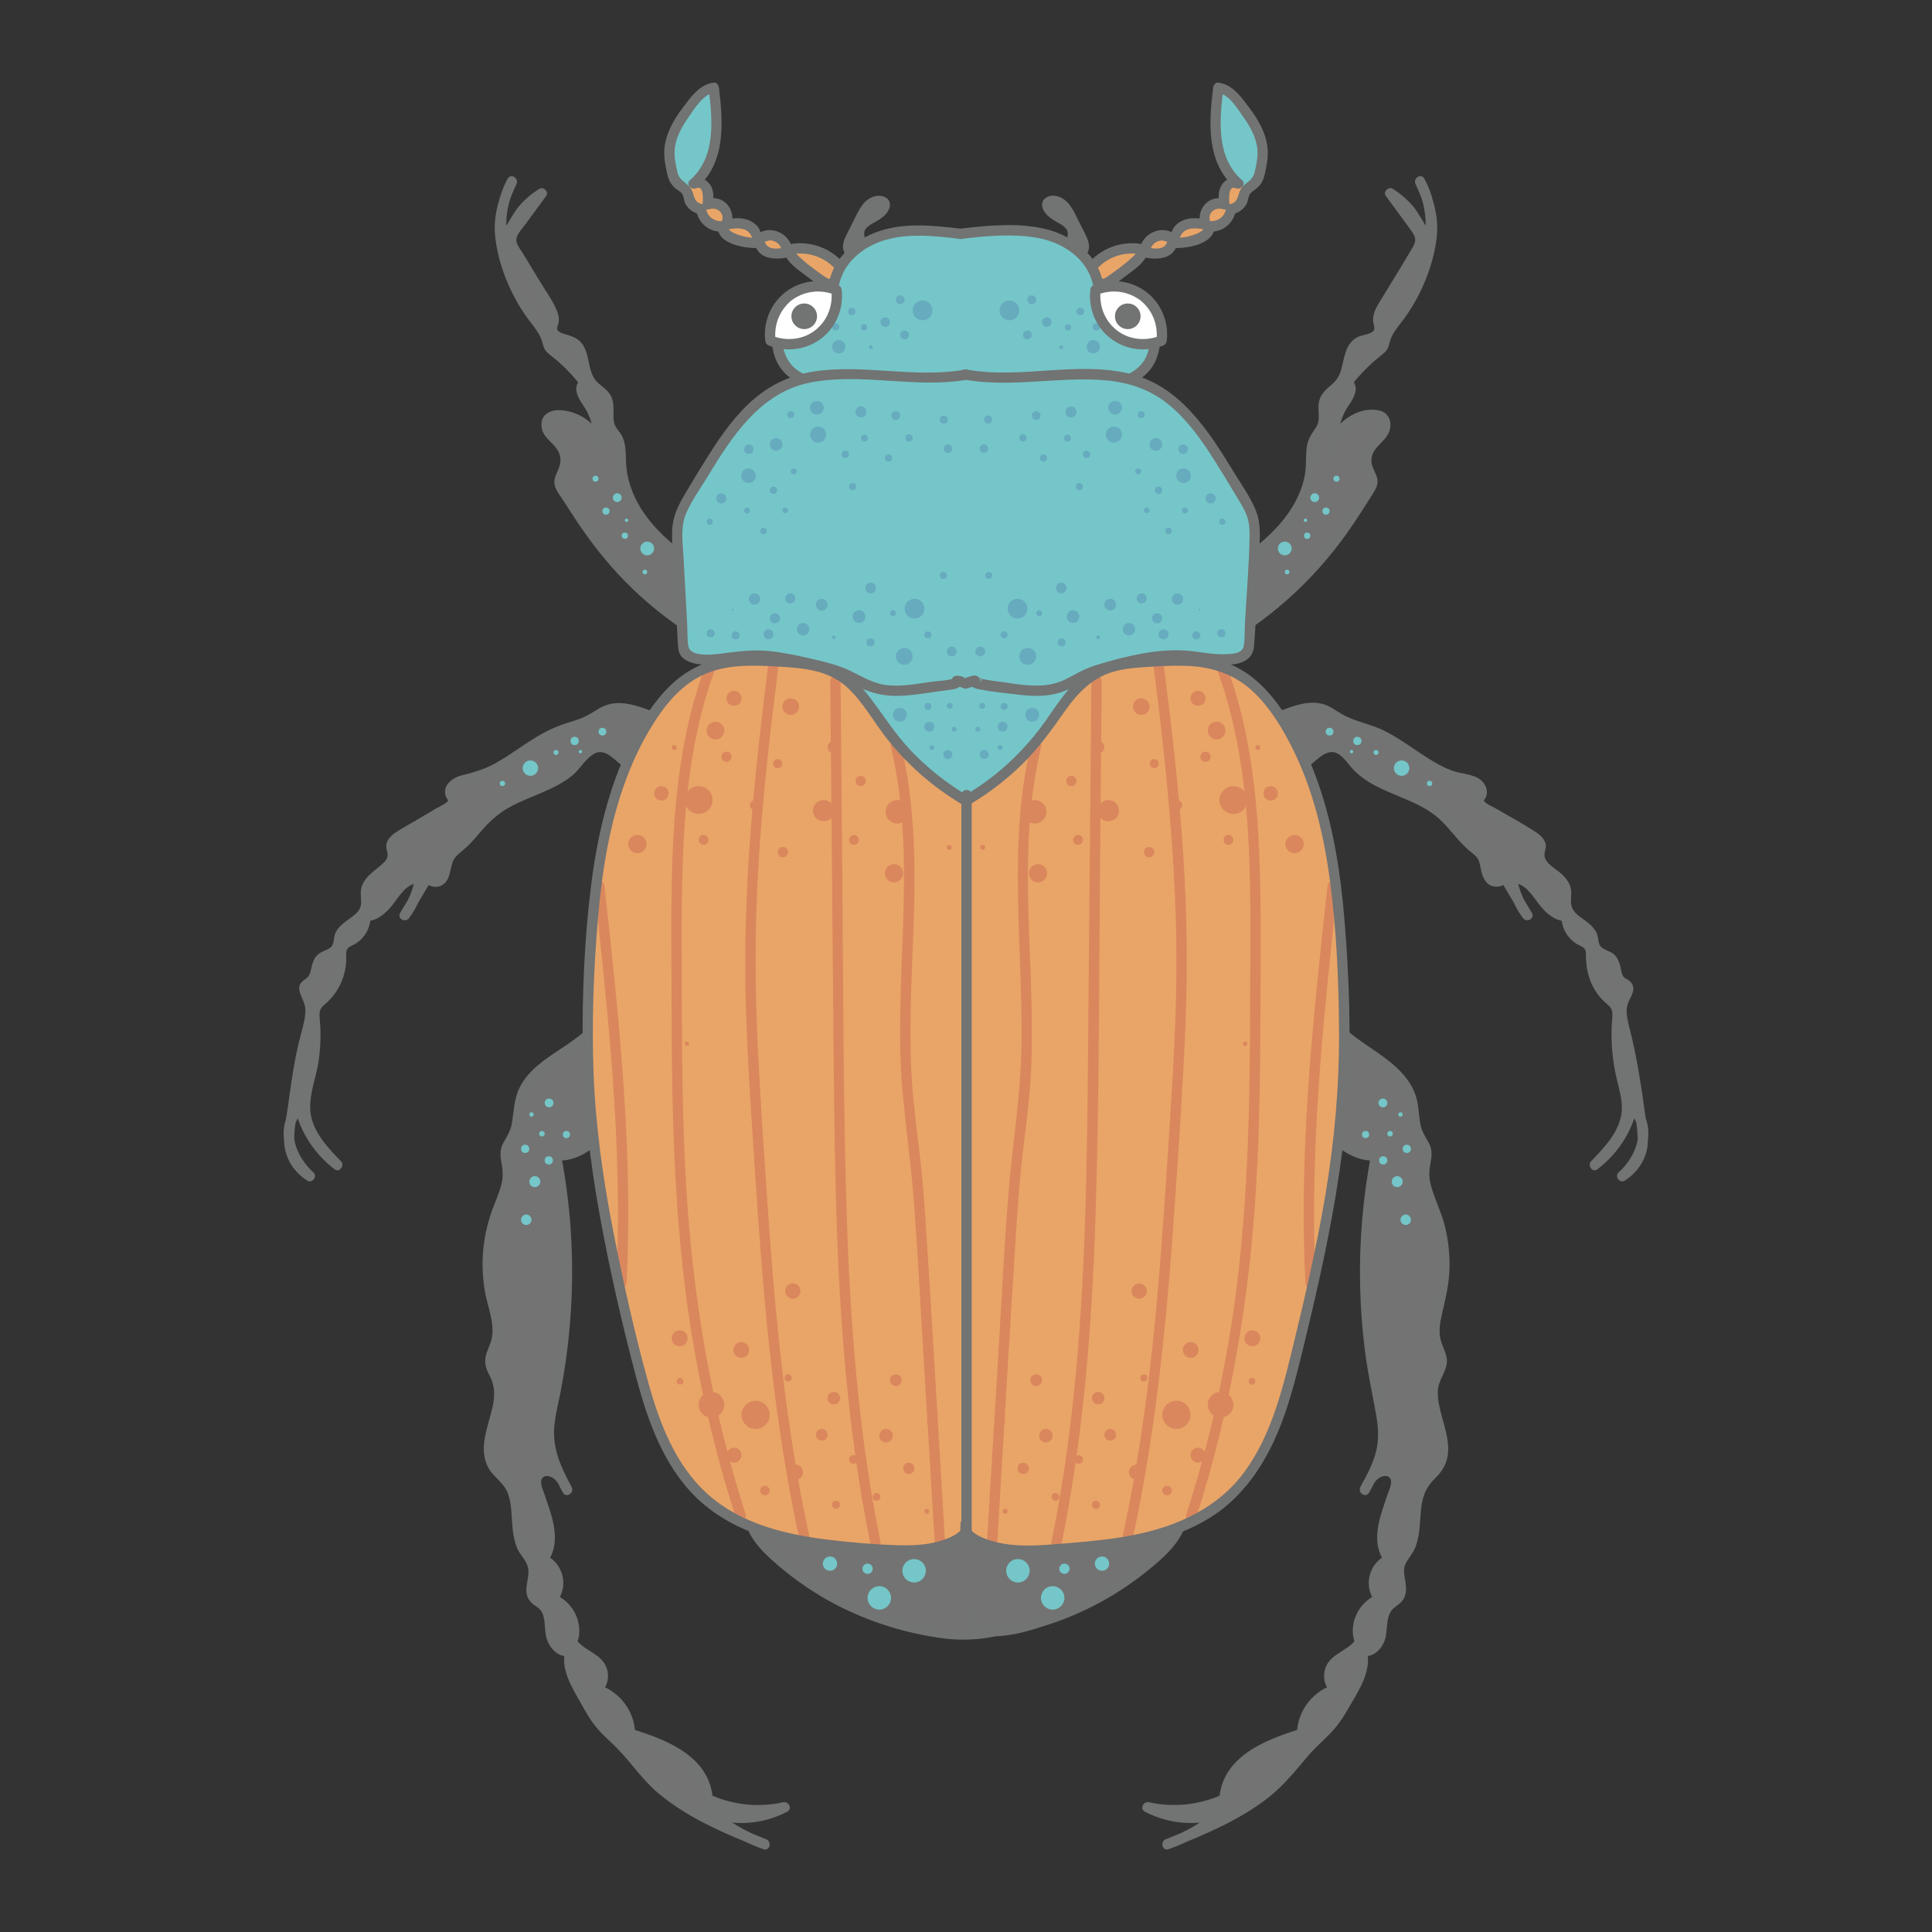 <svg id="artwork" xmlns="http://www.w3.org/2000/svg" viewBox="0 0 93.543 93.543"><rect x="0" y="0" width="93.543" height="93.543" fill="#333333" stroke="none"/><path d="M37.419,37.349c.114-1.574-.428-3.207.062-4.707.199-.609.561-1.157,1.008-1.616.435-.447.952-.815,1.517-1.08,2.104-.988,4.802-.386,6.39,1.311.155.166.304.345.382.558.084.227.082.475.08.717-.022,2.2-.044,4.399-.066,6.599-.004.452-.024.945-.319,1.287-.259.3-.67.412-1.061.479-2.791.481-5.802-.648-7.588-2.845-.132-.163-.264-.345-.272-.554s.167-.436.374-.402" style="fill:#75c6c8;"></path><path d="M41.116,12.124c-.118-.172-.027-.404.066-.591.17-.339.339-.679.509-1.018.098-.196.198-.395.351-.551s.371-.265.588-.234c.102.015.213.081.215.184 0.0.028-.008.056-.018.082-.107.28-.399.434-.66.581s-.538.351-.571.649c-.014.132.024.264.033.397.024.341-.142.663-.303.965" style="fill:#737373;"></path><path d="M41.331,11.998c-.079-.133.07-.347.13-.466.106-.212.212-.424.318-.636.151-.302.306-.78.661-.9.009-.003.183-.025.176-.011.011-.021-.028-.045-.038-.04-.019.009-.047.074-.065.094-.113.129-.271.211-.418.294-.306.173-.646.402-.729.769-.053.234.04.459.01.692-.031.24-.153.46-.265.67-.151.284.281.537.432.252.13-.244.264-.498.313-.773.022-.122.032-.245.019-.368-.012-.121-.057-.259-.017-.379.06-.177.246-.292.4-.381.197-.115.401-.22.567-.38.168-.162.327-.415.243-.653-.089-.256-.393-.33-.634-.294-.543.08-.802.588-1.022,1.029-.148.297-.3.593-.445.891-.131.268-.23.566-.066.843.164.277.596.026.432-.252h0Z" style="fill:#727373;"></path><path d="M40.605,13.91c-.445-.082-2.135-1.278-2.249-1.716-.274.064-.556.129-.833.08s-.548-.242-.598-.518c-.492.045-.997-.059-1.431-.295-.195-.106-.397-.286-.364-.505-.493.078-1.007-.33-1.043-.827-.276-.03-.522-.243-.593-.511-.023-.089-.029-.183-.063-.269-.105-.26-.431-.355-.594-.584-.089-.124-.123-.279-.155-.429-.068-.317-.135-.637-.131-.961.014-.932.614-1.741,1.204-2.463.251-.307.55-.636.946-.66.1.821.201,1.651.097,2.471s-.436,1.642-1.068,2.175c.216-.13.515.022.627.248s.088.494.052.744c.265-.108.593-.034.785.177s.236.544.104.798c.262-.04.529-.08.79-.034s.519.192.628.433c.049.108.096.255.215.258.052.002.1-.029.146-.053.465-.249,1.13.114,1.172.64.955-.275,2.063.106,2.647.91" style="fill:#75c6c8;"></path><path d="M38.106,12.109c-.042-.525-.707-.888-1.172-.64-.046.025-.093.055-.146.053-.119-.004-.166-.15-.215-.258-.11-.241-.368-.388-.628-.433-.261-.046-.528-.005-.79.034.132-.253.088-.587-.104-.798s-.52-.285-.785-.177c.036-.25.06-.518-.052-.744-.108-.219-.389-.362-.603-.255-.147.093-.292.188-.423.306.041.045.078.092.101.15.034.086.04.18.063.269.07.268.317.481.593.511.036.498.55.906,1.043.827-.033.219.169.399.364.505.434.236.939.34,1.431.295.05.276.321.47.598.518s.559-.016.833-.08c.113.438,1.804,1.634,2.249,1.716l.29-.891c-.584-.804-1.692-1.185-2.647-.91Z" style="fill:#e9a567;"></path><path d="M40.529,13.668c-.404-.09-.803-.418-1.129-.656-.21-.153-.414-.314-.605-.491-.113-.105-.296-.258-.34-.395-.042-.133-.171-.206-.307-.175-.354.082-.994.225-1.123-.264-.026-.1-.133-.191-.241-.183-.298.021-.588 0-.876-.085-.2-.059-.675-.195-.669-.465.003-.125-.117-.264-.25-.25-.365.038-.744-.189-.793-.577-.013-.102-.068-.221-.183-.241-.311-.055-.38-.242-.455-.518-.058-.216-.187-.364-.36-.498-.216-.169-.342-.277-.406-.557-.078-.34-.151-.692-.128-1.042.038-.578.33-1.103.654-1.568.273-.391.713-1.138,1.241-1.202l-.25-.25c.185,1.517.379,3.348-.898,4.469-.23.202.063.499.303.393.389-.172.324.611.302.776-.021.159.177.287.317.241.383-.127.788.194.607.608-.092.21.058.401.282.367.337-.05.802-.126,1.058.166.152.173.171.444.443.491.231.04.408-.159.647-.115.272.05.459.259.496.527.019.135.191.206.307.175.862-.229,1.821.079,2.365.795.192.253.626.004.432-.252-.681-.898-1.832-1.316-2.929-1.025l.307.175c-.087-.632-.812-1.062-1.412-.846-.069.025-.147.031-.084.078-.047-.035-.071-.159-.105-.213-.1-.16-.254-.285-.422-.367-.389-.191-.825-.132-1.237-.07l.282.367c.341-.778-.323-1.624-1.171-1.343l.317.241c.049-.363.054-.779-.224-1.058-.232-.234-.537-.28-.83-.15l.303.393c1.383-1.214,1.247-3.168,1.045-4.823-.015-.121-.103-.268-.25-.25-.689.083-1.097.679-1.487,1.194-.441.582-.825,1.234-.9,1.974-.042.413.037.83.127,1.232.069.309.179.544.432.741.1.078.243.151.309.264.078.135.069.31.141.452.139.272.399.458.698.51l-.183-.241c.08.639.629,1.147,1.293,1.077l-.25-.25c-.021.89,1.401,1.095,2.045,1.05l-.241-.183c.212.797,1.094.762,1.738.613l-.307-.175c.149.466.687.819,1.056,1.097.393.296.874.684,1.367.794.314.07.447-.412.133-.482h0Z" style="fill:#727373;"></path><path d="M33.658,30.57c-1.819-1.152-3.429-2.633-4.728-4.351-.62-.82-1.168-1.69-1.716-2.56-.044-.069-.088-.14-.108-.219-.064-.247.113-.482.207-.719.145-.362.092-.795-.135-1.112-.167-.232-.415-.397-.577-.633s-.204-.604.025-.774c.107-.08.248-.097.382-.098.948-.01,1.859.686,2.099,1.603-.088-.76-.19-1.556-.632-2.18-.112-.157-.246-.305-.305-.489s-.017-.421.155-.508c-.442-.582-.96-1.105-1.538-1.552-.092-.071-.189-.145-.235-.251-.028-.065-.035-.137-.047-.207-.074-.404-.357-.731-.608-1.056-.741-.962-1.27-2.086-1.542-3.269-.137-.595-.208-1.214-.114-1.817.087-.558.314-1.084.551-1.596-.45.816-.621,1.783-.478,2.704.137.078.27-.105.33-.251.317-.769.88-1.435,1.586-1.874-.413.557-.823,1.117-1.23,1.679-.131.182-.268.383-.257.607.008.164.096.312.181.452.54.892,1.081,1.785,1.621,2.677.153.254.313.539.252.829-.022.106-.074.207-.073.315.001.212.2.372.399.445s.419.093.604.197c.653.367.438,1.411.906,1.996.221.275.583.431.738.748.207.425-.043.969.166,1.394.076.153.204.273.297.417.262.407.204.93.227,1.414.048,1.004.491,1.96,1.113,2.75s1.416,1.426,2.24,2.001c.301.209.612.417.834.709s.342.69.206,1.031c-.091.23-.283.403-.418.611s-.201.503-.039.69" style="fill:#737373;"></path><path d="M33.784,30.355c-1.78-1.135-3.363-2.577-4.639-4.261-.346-.457-.669-.93-.983-1.41-.151-.232-.3-.465-.449-.699-.126-.199-.414-.503-.355-.751.052-.22.202-.407.251-.631.05-.232.044-.482-.023-.71-.058-.198-.159-.377-.291-.534-.155-.184-.377-.332-.5-.541-.416-.703.807-.397,1.103-.236.471.255.819.678.966,1.193.074.26.525.223.491-.067-.063-.54-.124-1.091-.312-1.605-.09-.247-.204-.484-.355-.701-.085-.123-.457-.508-.24-.655.101-.068.176-.229.09-.342-.27-.35-.556-.684-.874-.992-.17-.165-.348-.323-.531-.473-.202-.165-.311-.23-.389-.484-.246-.807-.901-1.412-1.31-2.144-.437-.781-.751-1.637-.909-2.518-.086-.479-.114-.978-.025-1.458.092-.499.296-.968.507-1.425.132-.287-.278-.541-.432-.252-.48.898-.646,1.89-.503,2.896.012.083.099.154.175.175.531.147.689-.584.895-.921.305-.499.722-.914,1.214-1.229l-.342-.342c-.292.393-.582.788-.87,1.184-.239.328-.616.706-.646,1.134-.029.404.263.759.461,1.085.27.446.54.892.811,1.339.244.403.581.824.743,1.268.092.253-.038.431-.037.677.001.187.097.358.232.483.289.267.744.2,1.016.465.231.225.27.608.337.907.066.294.142.597.314.849.212.312.653.481.793.835.138.349-.021.767.069,1.132.043.174.13.315.236.457.167.224.276.416.312.698.049.385.012.774.065,1.16.059.434.184.851.36,1.253.348.796.89,1.492,1.516,2.089.354.337.735.643,1.127.934.386.287.849.532,1.159.906.172.208.305.496.235.771-.056.223-.242.387-.37.569-.211.3-.316.697-.092,1.019.182.263.616.013.432-.252-.224-.323.278-.699.418-.965.184-.35.155-.757-.012-1.108-.346-.727-1.205-1.117-1.81-1.595-1.369-1.08-2.474-2.482-2.507-4.291-.007-.364-.012-.74-.165-1.078-.065-.143-.156-.26-.251-.384-.178-.234-.196-.438-.187-.723.011-.362.017-.713-.207-1.018-.205-.28-.546-.429-.73-.725-.32-.515-.214-1.197-.599-1.689-.229-.293-.536-.359-.875-.464-.104-.032-.28-.088-.314-.215-.021-.078.058-.248.07-.337.03-.211-.015-.404-.098-.599-.206-.486-.539-.936-.812-1.387-.27-.446-.54-.892-.811-1.339-.125-.206-.384-.497-.32-.755.059-.238.284-.465.424-.658.336-.462.674-.923,1.014-1.382.151-.204-.141-.471-.342-.342-.397.254-.754.56-1.051.927-.086.105-.745,1.153-.673,1.173l.175.175c-.123-.865.042-1.742.453-2.511l-.432-.252c-.427.926-.716,1.831-.593,2.862.11.926.407,1.831.82,2.666.214.432.464.846.748,1.236.273.374.596.708.711,1.168.056.223.1.356.277.514.158.141.332.263.491.403.394.348.756.735,1.077,1.152l.09-.342c-.541.366-.227.927.06,1.339.42.602.515,1.343.598,2.054l.491-.067c-.281-.984-1.179-1.724-2.207-1.783-.49-.028-.946.2-.923.747.025.583.58.793.82,1.256.159.306.115.61-.022.913-.105.233-.22.471-.151.734.073.279.298.541.45.78.191.3.383.6.58.896.705,1.061,1.486,2.066,2.381,2.974.981.997,2.078,1.877,3.257,2.628.272.173.523-.259.252-.432h0Z" style="fill:#727373;"></path><path d="M46.448,71.122c-1.245-.222-4.114-.207-5.378-.204s-2.552.236-3.652.859c-.446.253-.879.597-1.042,1.083-.289.859.362,1.735,1.024,2.354,2.025,1.893,4.602,3.187,7.33,3.681.426.077,2.068.601,4.374-.18.41-.139-.672-.758-.8-1.171" style="fill:#737373;"></path><path d="M46.515,70.881c-1.683-.29-3.449-.218-5.15-.214-1.099.003-2.197.101-3.232.501-.904.349-1.999.938-2.073,2.027-.075,1.104.905,1.998,1.668,2.646.848.72,1.775,1.347,2.763,1.86,1.608.836,3.395,1.393,5.195,1.626,1.124.145,2.294.028,3.369-.332,1.045-.35-.343-1.082-.508-1.517-.113-.298-.596-.169-.482.133.106.28.33.483.544.684.081.076.209.259.306.304.008.004.028.044.033.045-.005-0.0.074-.15.067-.16-.011-.016-.38.116-.436.132-.876.243-1.789.329-2.694.235-.535-.056-1.073-.183-1.597-.298-.994-.217-1.966-.539-2.891-.964-.929-.426-1.813-.949-2.634-1.559-.778-.578-1.762-1.3-2.11-2.242-.424-1.147.758-1.816,1.663-2.156.95-.357,1.947-.461,2.955-.464.861-.002,1.722-.001,2.583.02.84.021,1.697.032,2.527.175.315.054.45-.427.133-.482h0Z" style="fill:#727373;"></path><path d="M32.389,34.95c-1.017-.217-2.036-.96-2.999-.567-.253.103-.47.278-.707.414-.488.281-1.053.392-1.578.595-1.555.601-2.76,2-4.394,2.333-.234.048-.483.076-.679.212s-.311.429-.166.62c.039.051.094.092.117.152.054.143-.098.274-.23.351-.78.459-1.56.919-2.34,1.378-.226.133-.481.318-.467.58.005.091.044.177.061.266.147.754-1.125,1.044-1.281,1.797-.058.281.057.577-.007.857-.152.66-1.162.83-1.303,1.492-.032.148-.014.309-.079.445-.143.3-.582.313-.809.557-.294.316-.157.926-.527,1.149-.09.054-.205.08-.261.169-.088.139.03.311.113.453.339.574.128,1.299-.045,1.943-.296,1.105-.453,2.242-.609,3.375-.046.336-.092.672-.139,1.009-.035.251-.069.504-.057.758.033.671.42,1.315.997,1.659-.476-.42-.86-.969-.985-1.591s.04-1.32.506-1.752c.246,1.109.901,2.122,1.811,2.8-.727-.751-1.498-1.596-1.561-2.64-.034-.558.143-1.104.268-1.65.213-.928.278-1.889.192-2.837-.016-.177-.035-.365.042-.525.069-.142.202-.239.322-.342.606-.517.955-1.321.919-2.117-.008-.174-.029-.364.072-.506.09-.127.252-.177.392-.245.439-.214.732-.697.719-1.186.564.018.978-.499,1.307-.958s.783-.958,1.342-.883c-.093.653-.355,1.281-.754,1.806l1.164-1.959c-.061.224.249.407.463.314s.317-.335.366-.562.066-.47.189-.667c.1-.161.26-.274.406-.394.615-.507,1.045-1.211,1.659-1.718,1.209-.998,3.008-1.145,4.061-2.307.321-.354.617-.824,1.093-.864.67-.056,1.087.776,1.742.928.43.1.882-.125,1.175-.456s.456-.752.614-1.164c-.153.073-.306.145-.46.218" style="fill:#737373;"></path><path d="M32.455,34.709c-1.183-.271-2.322-1.105-3.507-.374-.282.174-.545.344-.857.461-.314.117-.639.203-.953.318-.57.208-1.093.511-1.599.842-.486.318-.958.659-1.462.95-.562.324-1.113.486-1.736.639-.45.11-.965.516-.742,1.042.062.146.155.146.028.258-.13.114-.331.195-.479.282-.337.198-.674.397-1.01.595-.308.182-.626.353-.927.547-.221.143-.443.328-.501.599-.048.222.105.428.042.64-.053.179-.234.318-.37.434-.311.265-.67.504-.836.892-.111.259-.074.511-.062.784.014.316-.096.497-.335.691-.325.265-.726.465-.909.864-.101.219-.037.543-.232.697-.203.159-.471.191-.658.385-.15.156-.218.367-.267.572-.064.267-.077.44-.316.592-.627.398-.013.891.015,1.432.019.367-.082.731-.176,1.082-.104.392-.2.785-.279,1.183-.161.811-.272,1.631-.384,2.45-.095.694-.294,1.453-.128,2.149.145.605.538,1.118,1.06,1.447.238.15.515-.201.303-.393-.82-.742-1.405-2.078-.479-2.99l-.418-.11c.276,1.187.96,2.213,1.926,2.95.231.176.494-.195.303-.393-.583-.604-1.22-1.262-1.43-2.101-.229-.916.233-1.892.354-2.798.065-.483.094-.97.082-1.457-.006-.252-.041-.503-.046-.755-.005-.302.174-.407.374-.592.562-.52.898-1.275.922-2.039.009-.273-.084-.525.21-.667.189-.091.362-.188.512-.338.3-.3.456-.702.46-1.123l-.25.25c.572-.009.986-.383,1.321-.812.337-.43.696-1.081,1.327-1.029l-.241-.317c-.1.642-.343,1.224-.729,1.746l.432.252,1.164-1.959-.466-.126c-.054.458.51.716.876.51.556-.312.321-1.03.72-1.427.201-.2.435-.364.633-.569.241-.25.46-.52.691-.779.4-.448.839-.806,1.373-1.082.97-.501,2.061-.773,2.92-1.472.383-.312.671-.897,1.136-1.087.481-.196.92.366,1.268.614.474.338,1.038.391,1.548.088.593-.352.859-1.003,1.095-1.617.086-.224-.192-.366-.367-.282-.153.073-.306.145-.46.218-.29.138-.037.569.252.432.153-.073.306-.145.46-.218l-.367-.282c-.195.508-.422,1.113-.948,1.364-.521.248-.9-.084-1.287-.397-.306-.247-.641-.485-1.054-.459-.464.028-.791.376-1.073.708-.661.779-1.516,1.151-2.44,1.538-.945.395-1.756.845-2.442,1.621-.207.234-.406.476-.621.703-.209.221-.452.396-.669.607-.204.199-.303.434-.358.711-.027.137-.04.287-.095.417-.024.057-.062.151-.114.186-.064.043-.191.08-.176-.043.03-.258-.349-.324-.466-.126l-1.164,1.959c-.168.283.245.505.432.252.408-.552.673-1.187.779-1.865.026-.169-.066-.302-.241-.317-.565-.046-1.016.324-1.353.739-.342.42-.677,1.092-1.296,1.102-.136.002-.248.113-.25.25-.005.47-.27.811-.681,1.009-.396.191-.52.449-.504.884.015.437-.062.863-.265,1.253-.101.193-.223.374-.372.533-.151.162-.344.285-.481.459-.28.357-.149.841-.133,1.257.021.552-.008,1.107-.091,1.653-.141.931-.553,1.855-.336,2.807.216.944.918,1.693,1.57,2.368l.303-.393c-.861-.656-1.452-1.6-1.696-2.651-.043-.186-.288-.238-.418-.11-1.121,1.103-.548,2.767.479,3.697l.303-.393c-.499-.315-.838-.849-.874-1.443-.038-.633.132-1.308.219-1.935.097-.704.198-1.407.337-2.104.125-.631.34-1.248.435-1.884.039-.257.055-.516.01-.774-.021-.117-.053-.229-.1-.339-.026-.062-.057-.117-.086-.176-.036-.044-.059-.093-.069-.148-.037-.057-.018-.088.056-.095.145-.139.28-.19.371-.387.098-.213.105-.449.187-.666.163-.432.782-.384.963-.838.088-.22.035-.463.178-.663.126-.176.321-.297.493-.423.338-.247.667-.517.727-.957.038-.276-.078-.577.017-.842.066-.186.226-.328.37-.455.281-.246.624-.458.803-.798.08-.152.113-.321.095-.492-.013-.133-.097-.274-.035-.406.067-.141.294-.241.419-.316.602-.357,1.205-.71,1.808-1.065.23-.136.544-.262.7-.491s.052-.367-.046-.583c-.157-.346.316-.416.569-.467.3-.06.588-.143.871-.26.508-.21.977-.494,1.435-.797.526-.347,1.039-.717,1.595-1.016.592-.319,1.238-.457,1.853-.716.324-.137.595-.343.902-.508.326-.175.675-.198,1.035-.128.674.132,1.286.477,1.955.63.313.072.447-.41.133-.482h0Z" style="fill:#727373;"></path><path d="M29.363,48.861c-.735,1.907-3.598,2.379-4.153,4.346-.179.635-.081,1.353-.414,1.923-.102.174-.241.33-.296.524-.08.284.039.581.082.873.11.736-.261,1.445-.518,2.143-.487,1.32-.583,2.782-.274,4.155.165.734.443,1.498.216,2.215-.105.332-.317.653-.264.997.035.23.185.423.283.634.642,1.381-.969,3.199-.068,4.428.17.232.411.402.591.626.745.928.222,2.407.858,3.413.131.207.31.391.379.626.155.526-.272,1.173.066,1.605.119.152.309.231.448.365.351.337.297.897.371,1.378s.531,1.021.958.789c-.236.673.123,1.396.472,2.018.111.198.221.395.332.593.157.28.315.561.509.817.351.461.813.824,1.209,1.247.366.39.675.829,1.028,1.229,1.515,1.719,3.723,2.631,5.849,3.486-.966-.328-1.866-.85-2.631-1.525,1.162.42,2.501.322,3.59-.263-1.24.285-2.574.146-3.728-.389-.037-.876-.62-1.656-1.342-2.153s-1.577-.758-2.417-1.011c.013-1.023-.784-1.996-1.789-2.186.542.037.62-.845.242-1.235s-.963-.559-1.266-1.01c.343-.797-.133-1.839-.96-2.101.562-.544.298-1.663-.448-1.898.759-.921.097-2.262-.257-3.402-.066-.212-.118-.453-.013-.649.157-.294.599-.318.878-.136s.434.499.576.801c-.393-.725-.793-1.473-.88-2.293-.078-.728.098-1.456.246-2.174.796-3.855.825-7.867.083-11.732,1.134.118,2.062-.839,2.795-1.712.559-.665,1.134-1.362,1.349-2.204s-.043-1.873-.815-2.272" style="fill:#737373;"></path><path d="M29.122,48.795c-.726,1.803-3.13,2.151-3.975,3.887-.265.544-.262,1.119-.364,1.703-.062.355-.215.612-.394.916-.171.291-.184.581-.124.907.072.392.113.729.016,1.123-.09.365-.241.712-.377,1.062-.257.661-.427,1.344-.5,2.05-.073.704-.043,1.415.079,2.112.126.714.463,1.466.337,2.201-.058.335-.253.626-.312.96-.057.318.036.582.186.859.273.505.273.992.154,1.544-.195.906-.678,1.935-.255,2.847.244.528.805.799,1.004,1.356.2.561.159,1.18.231,1.764.037.304.095.6.215.883.129.304.41.547.504.86.177.591-.337,1.218.163,1.75.123.131.289.205.415.33.12.119.174.273.208.435.071.33.037.68.14,1.004.176.555.692,1.027,1.284.767l-.367-.282c-.287.938.278,1.819.719,2.606.231.413.457.827.761,1.192.314.377.692.691,1.032,1.041.681.702,1.211,1.512,1.966,2.147.685.576,1.447,1.049,2.242,1.457.925.475,1.891.867,2.855,1.255l.133-.482c-.927-.322-1.78-.816-2.521-1.46l-.243.418c1.246.433,2.615.321,3.782-.288.261-.136.075-.516-.193-.457-1.186.261-2.428.136-3.535-.364l.124.216c-.133-2.071-2.244-2.892-3.943-3.405l.183.241c-.012-1.148-.845-2.188-1.972-2.427l-.067.491c.613.001.818-.662.685-1.172-.199-.761-1.072-.872-1.493-1.449l.025.193c.379-.958-.18-2.074-1.135-2.409l.11.418c.689-.719.369-1.984-.558-2.316l.11.418c.615-.795.431-1.749.144-2.64-.078-.242-.164-.482-.245-.724-.068-.202-.249-.565-.105-.759.149-.201.449-.089.602.049.186.167.292.417.397.638l.432-.252c-.52-.962-.956-1.894-.838-3.015.059-.562.204-1.113.311-1.668.101-.527.188-1.057.261-1.589.287-2.091.359-4.209.208-6.314-.086-1.192-.244-2.379-.467-3.553l-.241.317c.791.062,1.485-.322,2.064-.829.626-.549,1.186-1.231,1.662-1.913.445-.638.792-1.389.735-2.185-.051-.704-.373-1.376-1.006-1.727-.282-.156-.534.275-.252.432.543.302.774.909.763,1.509-.012.703-.388,1.339-.795,1.888-.404.544-.853,1.083-1.352,1.544-.508.469-1.106.837-1.82.781-.174-.014-.269.17-.241.317.407,2.147.58,4.335.513,6.519-.034,1.11-.128,2.219-.287,3.318-.153,1.055-.446,2.094-.556,3.153-.126,1.206.347,2.233.906,3.268.155.286.568.035.432-.252-.216-.455-.503-.95-1.05-1.028-.514-.073-.955.274-.927.808.031.588.36,1.18.518,1.743.166.593.288,1.286-.119,1.812-.118.152-.081.35.11.418.576.206.754,1.046.338,1.48-.136.142-.067.356.11.418.435.152.744.538.85.981.053.218.053.446-.01.661-.072.245-.059.34.12.536.328.36.841.504,1.155.87.145.169.312.808-.065.808-.275-0-.348.431-.067.491.913.194,1.596,1.007,1.605,1.945.001.112.077.209.183.241,1.449.438,3.46,1.115,3.576,2.923.005.082.042.179.124.216,1.237.558,2.594.705,3.921.414l-.193-.457c-1.053.549-2.277.627-3.397.237-.233-.081-.429.256-.243.418.809.704,1.729,1.237,2.741,1.589.309.107.425-.365.133-.482-1.986-.8-4.07-1.646-5.568-3.236-.399-.423-.731-.901-1.121-1.331-.39-.43-.856-.791-1.22-1.246-.37-.463-.638-1.021-.922-1.539-.29-.53-.582-1.119-.395-1.732.07-.229-.181-.364-.367-.282-.289.127-.522-.343-.574-.554-.07-.283-.053-.586-.107-.873-.043-.229-.129-.457-.284-.635-.22-.251-.568-.334-.57-.717-.003-.548.229-.999-.082-1.515-.147-.243-.33-.444-.427-.717-.098-.276-.136-.569-.16-.859-.046-.541-.042-1.105-.221-1.624-.081-.234-.195-.451-.352-.643-.185-.225-.433-.396-.596-.638-.541-.81.075-1.972.231-2.815.082-.444.115-.914-.036-1.348-.093-.267-.331-.524-.34-.812-.011-.34.235-.664.305-.991.142-.663-.05-1.323-.206-1.965-.166-.684-.245-1.377-.214-2.081.031-.72.173-1.431.416-2.108.227-.631.547-1.249.566-1.934.008-.315-.103-.602-.122-.911-.021-.361.272-.614.399-.933.236-.589.154-1.244.354-1.842.324-.967,1.287-1.546,2.081-2.093.83-.572,1.652-1.185,2.04-2.149.12-.298-.363-.428-.482-.133h0Z" style="fill:#727373;"></path><path d="M47.434,11.382c-1.199-.138-3.373-.337-4.54-.029-1.167.308-2.272,1.165-2.506,2.349-.899.139-1.877.401-2.381,1.158-.293.441-.378.991-.371,1.52.004.323.041.651.166.948.309.736,1.112,1.163,1.903,1.272s1.591-.039,2.384-.136c1.204-.147,2.422-.175,3.631-.083.582.044.587.064,1.08-.247" style="fill:#75c6c8;"></path><path d="M46.493,11.069c-1.382-.159-2.86-.322-4.184.218-1.026.418-1.92,1.236-2.163,2.349l.175-.175c-.892.142-1.862.398-2.439,1.148-.594.773-.685,2.102-.24,2.965.423.821,1.364,1.216,2.24,1.296.618.057,1.237-.029,1.849-.11.62-.082,1.242-.143,1.867-.168.707-.028,1.415-.014,2.12.039.21.016.431.05.64.001.206-.049.39-.171.567-.282.272-.171.021-.603-.252-.432-.31.194-.489.248-.851.221-.518-.039-1.036-.062-1.556-.061-1.055.003-2.085.141-3.131.257-.894.099-1.901.11-2.635-.494-.722-.594-.785-1.797-.413-2.608.414-.902,1.477-1.149,2.368-1.291.08-.013.158-.098.175-.175.225-1.033,1.098-1.768,2.07-2.096,1.218-.411,2.545-.247,3.794-.103.319.037.317-.464,0-.5h0Z" style="fill:#727373;"></path><path d="M46.798,18.135c-2.647.502-6.279-.597-8.746.486-1.73.759-2.85,2.434-3.838,4.044-.299.487-.595.976-.887,1.466-.17.286-.341.576-.435.895-.13.44-.106.909-.081,1.367.088,1.629.177,3.259.265,4.889.005.088.01.179.048.259.069.146.23.224.385.272.845.266,1.752-.005,2.636-.065,1.073-.073,2.139.172,3.187.415.56.13,1.125.261,1.647.503.398.184.766.432,1.177.583,1.163.429,2.444.036,3.678-.082,1.036-.099-.034-.37.965-.076" style="fill:#75c6c8;"></path><path d="M46.732,17.893c-2.371.432-4.797-.252-7.18.072-1.131.154-2.141.588-3.015,1.326-.905.764-1.597,1.753-2.227,2.746-.378.597-.742,1.203-1.104,1.809-.356.595-.639,1.149-.662,1.856-.024.715.058,1.443.097,2.157.042.774.084,1.548.126,2.322.019.346.036.693.056,1.039.015.262.055.491.271.661.478.375,1.27.32,1.834.259.729-.079,1.433-.192,2.168-.132.734.06,1.454.229,2.169.395.392.091.785.182,1.167.313.389.133.738.332,1.101.521.646.336,1.314.481,2.043.453.791-.03,1.581-.189,2.365-.285.178-.022.409-.041.545-.176.043-.043.075-.094.089-.153.015-.062.006-.061.004-.112-.006-.15-.028.11-.035.121l-.149.115c-.153.031-.07.004.016.036.104.038.215.065.321.096.309.092.441-.391.133-.482-.235-.07-.745-.313-.789.113-.001.011-.003.075.015.09l.071-.201-.009.006c-.003-.003-.099.026-.112.03-.324.076-.677.084-1.006.132-.665.098-1.339.218-2.014.162-.704-.058-1.246-.412-1.866-.708-.594-.284-1.234-.432-1.872-.579-.683-.158-1.368-.308-2.067-.375-.697-.068-1.365.006-2.055.094-.435.055-1.728.274-1.833-.331-.058-.333-.038-.702-.056-1.039-.02-.367-.04-.733-.06-1.1-.039-.713-.077-1.426-.116-2.139-.038-.711-.163-1.49.131-2.163.265-.607.67-1.174,1.014-1.738,1.202-1.97,2.558-4.102,4.99-4.582,2.521-.497,5.109.314,7.636-.147.316-.058.182-.54-.133-.482h0Z" style="fill:#727373;"></path><path d="M46.784,38.777c-1.543-.896-2.896-2.116-3.945-3.559-.688-.946-1.289-2.027-2.308-2.602-.814-.46-1.784-.529-2.717-.585-1.306-.077-2.673-.136-3.861.41-1.106.508-1.927,1.487-2.568,2.522-2.179,3.513-2.645,7.802-2.838,11.931-.086,1.836-.128,3.677-.039,5.513.216,4.419,1.193,8.762,2.243,13.06.629,2.575,1.378,5.303,3.356,7.068,2.197,1.961,5.369,2.263,8.306,2.471,1.32.093,2.719.171,3.89-.444.304-.16,1.153-.976.973-1.268" style="fill:#e9a567;"></path><path d="M28.767,42.883c.545,4.975,1.09,9.961,1.149,14.971.017,1.42-.007,2.84-.078,4.259-.016.322.484.321.5,0,.251-5.004-.113-10.01-.618-14.986-.144-1.415-.298-2.829-.453-4.243-.035-.316-.535-.32-.5,0h0Z" style="fill:#da875d;"></path><path d="M34.166,32.197c-1.856,4.985-1.658,10.422-1.653,15.655.006,5.569.076,11.158.965,16.669.489,3.031,1.206,6.024,2.148,8.947.098.305.581.175.482-.133-1.682-5.216-2.585-10.615-2.895-16.081-.158-2.782-.191-5.57-.198-8.356-.007-2.662-.048-5.33.078-7.989.139-2.916.531-5.831,1.555-8.579.112-.302-.371-.432-.482-.133h0Z" style="fill:#da875d;"></path><path d="M37.222,31.997c-.707,5.546-1.279,11.114-1.109,16.713.085,2.799.284,5.595.467,8.389.179,2.738.382,5.475.676,8.203.331,3.069.779,6.127,1.433,9.144.068.314.55.181.482-.133-1.166-5.383-1.664-10.876-2.034-16.363-.187-2.767-.379-5.537-.49-8.308-.112-2.78-.072-5.558.112-8.334.207-3.114.569-6.216.964-9.311.041-.318-.46-.315-.5,0h0Z" style="fill:#da875d;"></path><path d="M40.2,32.987c.05,5.552.1,11.104.15,16.656.049,5.406.078,10.82.543,16.209.259,2.998.655,5.985,1.257,8.934.064.315.546.182.482-.133-1.079-5.287-1.478-10.681-1.643-16.066-.166-5.411-.157-10.829-.206-16.243l-.084-9.357c-.003-.322-.503-.322-.5,0h0Z" style="fill:#da875d;"></path><path d="M43.132,36.14c1.151,4.802.372,9.72.456,14.59.043,2.514.479,4.986.664,7.489.19,2.564.321,5.133.476,7.699.176,2.905.351,5.809.527,8.714.019.32.519.322.5,0-.314-5.183-.603-10.368-.943-15.549-.083-1.27-.192-2.536-.352-3.798-.157-1.238-.301-2.472-.349-3.719-.096-2.456.07-4.91.141-7.364.079-2.748.005-5.509-.638-8.194-.075-.313-.557-.18-.482.133h0Z" style="fill:#da875d;"></path><path d="M46.91,38.561c-1.04-.61-1.99-1.356-2.821-2.231-.799-.842-1.386-1.824-2.103-2.729-.731-.922-1.638-1.5-2.808-1.688-.613-.099-1.236-.129-1.855-.158-.62-.03-1.244-.04-1.862.033-1.151.137-2.168.592-3.003,1.401-.818.792-1.431,1.797-1.935,2.81-1.069,2.147-1.606,4.505-1.904,6.873-.325,2.584-.431,5.219-.408,7.822.024,2.747.341,5.476.833,8.177.478,2.623,1.074,5.238,1.758,7.815.558,2.102,1.32,4.276,2.914,5.827,1.599,1.556,3.801,2.184,5.957,2.481,1.122.154,2.257.246,3.388.305,1.123.059,2.457.062,3.446-.563.385-.243.667-.651.455-1.1-.137-.291-.569-.037-.432.252.118.251-.385.482-.544.554-.269.121-.557.204-.846.264-.576.118-1.169.128-1.754.108-1.084-.036-2.174-.13-3.251-.26-2.074-.249-4.252-.766-5.852-2.194-1.587-1.416-2.357-3.47-2.909-5.47-.659-2.388-1.204-4.823-1.679-7.254-.497-2.546-.863-5.122-.957-7.717-.09-2.492.004-5.007.217-7.491.197-2.284.565-4.576,1.372-6.731.391-1.044.89-2.057,1.516-2.981.608-.898,1.395-1.738,2.427-2.138,1.107-.429,2.328-.367,3.49-.299,1.164.068,2.353.174,3.253.998.767.702,1.267,1.641,1.902,2.454.682.873,1.473,1.653,2.351,2.327.444.341.909.652,1.392.936.278.163.53-.269.252-.432h0Z" style="fill:#727373;"></path><circle cx="26.918" cy="36.433" r=".12" style="fill:#75c6c8;"></circle><circle cx="27.823" cy="35.874" r=".2" style="fill:#75c6c8;"></circle><circle cx="28.103" cy="36.393" r=".08" style="fill:#75c6c8;"></circle><circle cx="29.169" cy="35.426" r=".187" style="fill:#75c6c8;"></circle><circle cx="29.341" cy="24.747" r=".173" style="fill:#75c6c8;"></circle><circle cx="29.886" cy="24.095" r=".213" style="fill:#75c6c8;"></circle><circle cx="30.253" cy="25.938" r=".154" style="fill:#75c6c8;"></circle><circle cx="30.336" cy="25.19" r=".083" style="fill:#75c6c8;"></circle><circle cx="31.337" cy="26.557" r=".333" style="fill:#75c6c8;"></circle><circle cx="31.224" cy="27.695" r=".113" style="fill:#75c6c8;"></circle><circle cx="28.835" cy="23.177" r=".146" style="fill:#75c6c8;"></circle><circle cx="25.681" cy="37.191" r=".373" style="fill:#75c6c8;"></circle><circle cx="24.327" cy="37.933" r=".129" style="fill:#75c6c8;"></circle><circle cx="26.586" cy="53.401" r=".213" style="fill:#75c6c8;"></circle><circle cx="26.24" cy="54.892" r=".133" style="fill:#75c6c8;"></circle><circle cx="25.734" cy="53.96" r=".106" style="fill:#75c6c8;"></circle><circle cx="25.428" cy="55.624" r=".2" style="fill:#75c6c8;"></circle><circle cx="25.894" cy="57.212" r=".266" style="fill:#75c6c8;"></circle><circle cx="27.424" cy="54.932" r=".173" style="fill:#75c6c8;"></circle><circle cx="26.572" cy="56.183" r=".2" style="fill:#75c6c8;"></circle><circle cx="25.481" cy="59.058" r=".253" style="fill:#75c6c8;"></circle><circle cx="40.187" cy="75.707" r=".346" style="fill:#75c6c8;"></circle><circle cx="42.006" cy="75.956" r=".249" style="fill:#75c6c8;"></circle><circle cx="42.574" cy="77.366" r=".568" style="fill:#75c6c8;"></circle><circle cx="44.258" cy="76.053" r=".568" style="fill:#75c6c8;"></circle><circle cx="38.289" cy="20.076" r=".169" style="fill:#67abbf;"></circle><circle cx="39.553" cy="19.743" r=".333" style="fill:#67abbf;"></circle><circle cx="39.611" cy="21.043" r=".39" style="fill:#67abbf;"></circle><circle cx="41.686" cy="19.942" r=".266" style="fill:#67abbf;"></circle><circle cx="41.855" cy="21.212" r=".169" style="fill:#67abbf;"></circle><circle cx="43.373" cy="20.12" r=".213" style="fill:#67abbf;"></circle><circle cx="44.011" cy="21.203" r=".177" style="fill:#67abbf;"></circle><circle cx="45.697" cy="20.316" r=".195" style="fill:#67abbf;"></circle><circle cx="37.578" cy="21.518" r=".306" style="fill:#67abbf;"></circle><circle cx="36.239" cy="23.031" r=".355" style="fill:#67abbf;"></circle><circle cx="38.435" cy="22.822" r=".146" style="fill:#67abbf;"></circle><circle cx="38.02" cy="24.71" r=".136" style="fill:#67abbf;"></circle><circle cx="36.967" cy="25.71" r=".16" style="fill:#67abbf;"></circle><circle cx="40.93" cy="22.001" r=".177" style="fill:#67abbf;"></circle><circle cx="41.282" cy="23.56" r=".174" style="fill:#67abbf;"></circle><circle cx="43.02" cy="22.177" r=".175" style="fill:#67abbf;"></circle><circle cx="45.903" cy="21.724" r=".206" style="fill:#67abbf;"></circle><circle cx="36.168" cy="24.716" r=".142" style="fill:#67abbf;"></circle><circle cx="34.363" cy="25.258" r=".151" style="fill:#67abbf;"></circle><circle cx="34.926" cy="24.131" r=".248" style="fill:#67abbf;"></circle><circle cx="37.45" cy="23.738" r=".178" style="fill:#67abbf;"></circle><circle cx="36.257" cy="21.749" r=".231" style="fill:#67abbf;"></circle><circle cx="39.362" cy="15.507" r=".142" style="fill:#67abbf;"></circle><circle cx="41.24" cy="15.084" r=".181" style="fill:#67abbf;"></circle><circle cx="40.608" cy="16.788" r=".323" style="fill:#67abbf;"></circle><circle cx="39.025" cy="16.589" r=".124" style="fill:#67abbf;"></circle><circle cx="40.462" cy="15.826" r=".177" style="fill:#67abbf;"></circle><circle cx="42.16" cy="16.808" r=".095" style="fill:#67abbf;"></circle><circle cx="42.858" cy="15.595" r=".231" style="fill:#67abbf;"></circle><circle cx="41.837" cy="15.852" r=".151" style="fill:#67abbf;"></circle><circle cx="44.668" cy="15.027" r=".479" style="fill:#67abbf;"></circle><circle cx="43.798" cy="16.216" r=".213" style="fill:#67abbf;"></circle><circle cx="43.586" cy="14.513" r=".213" style="fill:#67abbf;"></circle><circle cx="41.59" cy="29.856" r=".308" style="fill:#67abbf;"></circle><circle cx="44.278" cy="29.472" r=".479" style="fill:#67abbf;"></circle><circle cx="43.781" cy="31.779" r=".408" style="fill:#67abbf;"></circle><circle cx="43.231" cy="29.69" r=".142" style="fill:#67abbf;"></circle><circle cx="42.156" cy="28.471" r=".258" style="fill:#67abbf;"></circle><circle cx="44.926" cy="30.74" r=".17" style="fill:#67abbf;"></circle><circle cx="42.148" cy="31.105" r=".196" style="fill:#67abbf;"></circle><circle cx="45.672" cy="27.865" r=".17" style="fill:#67abbf;"></circle><circle cx="46.08" cy="31.54" r=".239" style="fill:#67abbf;"></circle><circle cx="38.883" cy="30.466" r=".302" style="fill:#67abbf;"></circle><circle cx="39.788" cy="29.277" r=".284" style="fill:#67abbf;"></circle><circle cx="40.374" cy="30.856" r=".089" style="fill:#67abbf;"></circle><circle cx="37.209" cy="30.708" r=".242" style="fill:#67abbf;"></circle><circle cx="38.265" cy="28.974" r=".245" style="fill:#67abbf;"></circle><circle cx="35.618" cy="30.766" r=".195" style="fill:#67abbf;"></circle><circle cx="36.532" cy="29.004" r=".275" style="fill:#67abbf;"></circle><circle cx="35.467" cy="29.516" r=".044" style="fill:#67abbf;"></circle><circle cx="34.409" cy="30.663" r=".197" style="fill:#67abbf;"></circle><circle cx="37.519" cy="29.937" r=".246" style="fill:#67abbf;"></circle><circle cx="43.568" cy="34.608" r=".337" style="fill:#67abbf;"></circle><circle cx="44.926" cy="34.202" r=".17" style="fill:#67abbf;"></circle><circle cx="44.998" cy="35.186" r=".241" style="fill:#67abbf;"></circle><circle cx="45.983" cy="34.175" r=".142" style="fill:#67abbf;"></circle><circle cx="45.891" cy="36.532" r=".219" style="fill:#67abbf;"></circle><circle cx="46.201" cy="35.306" r=".12" style="fill:#67abbf;"></circle><circle cx="45.118" cy="36.194" r=".12" style="fill:#67abbf;"></circle><circle cx="35.539" cy="33.81" r=".364" style="fill:#da875d;"></circle><circle cx="38.286" cy="34.212" r=".402" style="fill:#da875d;"></circle><circle cx="37.655" cy="36.971" r=".22" style="fill:#da875d;"></circle><circle cx="35.174" cy="36.641" r=".248" style="fill:#da875d;"></circle><circle cx="34.64" cy="35.373" r=".428" style="fill:#da875d;"></circle><circle cx="36.891" cy="35.448" r=".075" style="fill:#da875d;"></circle><circle cx="33.826" cy="38.736" r=".674" style="fill:#da875d;"></circle><circle cx="40.374" cy="36.175" r=".302" style="fill:#da875d;"></circle><circle cx="39.877" cy="39.251" r=".515" style="fill:#da875d;"></circle><circle cx="37.905" cy="41.259" r=".251" style="fill:#da875d;"></circle><circle cx="36.558" cy="38.985" r=".248" style="fill:#da875d;"></circle><circle cx="32.644" cy="36.193" r=".12" style="fill:#da875d;"></circle><circle cx="33.258" cy="50.535" r=".106" style="fill:#da875d;"></circle><circle cx="43.444" cy="39.304" r=".568" style="fill:#da875d;"></circle><circle cx="43.286" cy="42.282" r=".442" style="fill:#da875d;"></circle><circle cx="41.349" cy="40.668" r=".241" style="fill:#da875d;"></circle><circle cx="35.539" cy="70.455" r=".364" style="fill:#da875d;"></circle><circle cx="36.586" cy="68.502" r=".682" style="fill:#da875d;"></circle><circle cx="38.519" cy="71.28" r=".364" style="fill:#da875d;"></circle><circle cx="40.374" cy="67.695" r=".302" style="fill:#da875d;"></circle><circle cx="42.441" cy="72.477" r=".186" style="fill:#da875d;"></circle><circle cx="39.788" cy="69.468" r=".284" style="fill:#da875d;"></circle><circle cx="34.447" cy="68.014" r=".621" style="fill:#da875d;"></circle><circle cx="35.893" cy="65.362" r=".382" style="fill:#da875d;"></circle><circle cx="38.16" cy="66.715" r=".173" style="fill:#da875d;"></circle><circle cx="43.373" cy="66.826" r=".284" style="fill:#da875d;"></circle><circle cx="42.902" cy="69.512" r=".328" style="fill:#da875d;"></circle><circle cx="41.316" cy="70.663" r=".208" style="fill:#da875d;"></circle><circle cx="40.48" cy="72.859" r=".195" style="fill:#da875d;"></circle><circle cx="37.038" cy="72.167" r=".231" style="fill:#da875d;"></circle><circle cx="44.002" cy="71.095" r=".275" style="fill:#da875d;"></circle><circle cx="44.877" cy="73.174" r=".12" style="fill:#da875d;"></circle><circle cx="45.058" cy="68.816" r=".181" style="fill:#da875d;"></circle><circle cx="32.908" cy="64.797" r=".385" style="fill:#da875d;"></circle><circle cx="32.925" cy="66.877" r=".162" style="fill:#da875d;"></circle><circle cx="38.389" cy="62.51" r=".369" style="fill:#da875d;"></circle><circle cx="32.02" cy="38.412" r=".35" style="fill:#da875d;"></circle><circle cx="30.862" cy="40.87" r=".444" style="fill:#da875d;"></circle><circle cx="34.064" cy="40.665" r=".238" style="fill:#da875d;"></circle><circle cx="45.961" cy="41.028" r=".119" style="fill:#da875d;"></circle><circle cx="41.67" cy="37.813" r=".249" style="fill:#da875d;"></circle><path d="M38.188,14.335c-.686.526-.99,1.357-.887,2.157.746.306,1.627.227,2.313-.299s.99-1.357.887-2.157c-.746-.306-1.627-.227-2.313.299Z" style="fill:#fff;"></path><path d="M38.011,14.158c-.703.551-1.065,1.449-.961,2.334.014.122.07.196.183.241.864.344,1.849.198,2.577-.379.692-.549,1.044-1.445.941-2.318-.015-.122-.07-.196-.183-.241-.83-.33-1.79-.212-2.506.324-.107.081-.164.216-.09.342.063.106.233.171.342.09.624-.468,1.399-.561,2.121-.274l-.183-.241c.087.735-.173,1.462-.755,1.933-.605.489-1.419.565-2.13.282l.183.241c-.091-.773.2-1.499.814-1.981.107-.084.086-.265,0-.354-.104-.106-.248-.083-.354,0Z" style="fill:#727373;"></path><circle cx="38.939" cy="15.314" r=".62" style="fill:#727373;"></circle><path d="M56.124,37.349c-.114-1.574.428-3.207-.062-4.707-.199-.609-.561-1.157-1.008-1.616-.435-.447-.952-.815-1.517-1.08-2.104-.988-4.802-.386-6.39,1.311-.155.166-.304.345-.382.558-.084.227-.082.475-.08.717.022,2.2.044,4.399.066,6.599.004.452.024.945.319,1.287.259.3.67.412,1.061.479,2.791.481,5.802-.648,7.588-2.845.132-.163.264-.345.272-.554s-.167-.436-.374-.402" style="fill:#75c6c8;"></path><path d="M52.428,12.124c.118-.172.027-.404-.066-.591-.17-.339-.339-.679-.509-1.018-.098-.196-.198-.395-.351-.551s-.371-.265-.588-.234c-.102.015-.213.081-.215.184-0.0.028.008.056.018.082.107.28.399.434.66.581s.538.351.571.649c.014.132-.024.264-.033.397-.024.341.142.663.303.965" style="fill:#737373;"></path><path d="M52.644,12.251c.146-.246.084-.514-.027-.761-.117-.261-.255-.514-.383-.77-.229-.458-.439-.998-.957-1.192-.224-.084-.52-.078-.7.098-.199.195-.128.469.022.67.141.19.34.321.543.437.172.098.367.193.488.356.066.089.076.179.065.286-.015.154-.042.296-.024.451.037.32.181.608.33.889.151.284.583.032.432-.252-.099-.186-.198-.373-.247-.579-.05-.209.019-.399.014-.608-.009-.398-.306-.68-.626-.873-.144-.087-.3-.159-.433-.263-.062-.048-.102-.107-.155-.162-.005-.005-.017-.04-.024-.041-.002-0-.031.016-.027.034.004.02.008.005.044.005.377.006.555.459.696.742.119.238.237.475.356.713.067.134.271.414.18.567-.164.278.268.529.432.252h0Z" style="fill:#727373;"></path><path d="M52.938,13.91c.445-.082,2.135-1.278,2.249-1.716.274.064.556.129.833.08s.548-.242.598-.518c.492.045.997-.059,1.431-.295.195-.106.397-.286.364-.505.493.078,1.007-.33,1.043-.827.276-.03.522-.243.593-.511.023-.089.029-.183.063-.269.105-.26.431-.355.594-.584.089-.124.123-.279.155-.429.068-.317.135-.637.131-.961-.014-.932-.614-1.741-1.204-2.463-.251-.307-.55-.636-.946-.66-.1.821-.201,1.651-.097,2.471s.436,1.642,1.068,2.175c-.216-.13-.515.022-.627.248s-.088.494-.052.744c-.265-.108-.593-.034-.785.177s-.236.544-.104.798c-.262-.04-.529-.08-.79-.034s-.519.192-.628.433c-.049.108-.096.255-.215.258-.052.002-.1-.029-.146-.053-.465-.249-1.13.114-1.172.64-.955-.275-2.063.106-2.647.91" style="fill:#75c6c8;"></path><path d="M55.438,12.109c.042-.525.707-.888,1.172-.64.046.025.093.055.146.053.119-.004.166-.15.215-.258.11-.241.368-.388.628-.433.261-.046.528-.005.79.034-.132-.253-.088-.587.104-.798s.52-.285.785-.177c-.036-.25-.06-.518.052-.744.108-.219.389-.362.603-.255.147.093.292.188.423.306-.041.045-.078.092-.101.15-.034.086-.04.18-.063.269-.07.268-.317.481-.593.511-.036.498-.55.906-1.043.827.033.219-.169.399-.364.505-.434.236-.939.34-1.431.295-.05.276-.321.47-.598.518s-.559-.016-.833-.08c-.113.438-1.804,1.634-2.249,1.716l-.29-.891c.584-.804,1.692-1.185,2.647-.91Z" style="fill:#e9a567;"></path><path d="M53.147,14.151c.493-.109.974-.498,1.367-.794.369-.278.907-.631,1.056-1.097l-.307.175c.644.149,1.527.184,1.738-.613l-.241.183c.645.045,2.066-.159,2.045-1.05l-.25.25c.664.07,1.213-.439,1.293-1.077l-.183.241c.283-.05.536-.221.68-.473.08-.141.079-.299.142-.442.063-.143.207-.218.326-.311.253-.197.364-.432.432-.741.09-.403.168-.818.127-1.232-.073-.74-.461-1.393-.9-1.974-.39-.515-.798-1.111-1.487-1.194-.145-.018-.235.13-.25.25-.202,1.655-.338,3.608,1.045,4.823l.303-.393c-.292-.13-.599-.084-.83.15-.278.28-.273.695-.224,1.058l.317-.241c-.848-.281-1.512.565-1.171,1.343l.282-.367c-.412-.062-.848-.121-1.237.07-.157.077-.296.188-.396.332-.041.059-.077.208-.13.248.07-.053-.016-.054-.084-.078-.6-.216-1.325.213-1.412.846l.307-.175c-1.097-.291-2.248.126-2.929,1.025-.194.256.24.506.432.252.543-.716,1.503-1.024,2.365-.795.118.031.289-.039.307-.175.035-.258.204-.453.46-.517.258-.065.437.148.683.105.254-.044.279-.275.406-.45.244-.336.742-.26,1.094-.207.225.034.374-.159.282-.367-.181-.413.223-.736.607-.608.139.046.338-.082.317-.241-.022-.166-.086-.949.302-.776.238.105.535-.189.303-.393-1.277-1.121-1.083-2.952-.898-4.469l-.25.25c.518.062.939.776,1.211,1.159.338.476.646,1.016.685,1.611.022.336-.045.671-.118.997-.063.284-.165.411-.391.582-.168.128-.308.267-.372.474-.089.288-.128.502-.468.562-.117.021-.171.138-.183.241-.049.388-.428.616-.793.577-.133-.014-.253.126-.25.25.006.27-.468.406-.669.465-.288.085-.578.105-.876.085-.107-.007-.214.083-.241.183-.13.488-.77.345-1.123.264-.136-.031-.265.041-.307.175-.041.128-.211.273-.317.373-.197.185-.409.353-.627.512-.327.238-.725.566-1.129.656-.314.07-.181.552.133.482h0Z" style="fill:#727373;"></path><path d="M59.885,30.57c1.819-1.152,3.429-2.633,4.728-4.351.62-.82,1.168-1.69,1.716-2.56.044-.069.088-.14.108-.219.064-.247-.113-.482-.207-.719-.145-.362-.092-.795.135-1.112.167-.232.415-.397.577-.633s.204-.604-.025-.774c-.107-.08-.248-.097-.382-.098-.948-.01-1.859.686-2.099,1.603.088-.76.19-1.556.632-2.18.112-.157.246-.305.305-.489s.017-.421-.155-.508c.442-.582.96-1.105,1.538-1.552.092-.071.189-.145.235-.251.028-.065.035-.137.047-.207.074-.404.357-.731.608-1.056.741-.962,1.27-2.086,1.542-3.269.137-.595.208-1.214.114-1.817-.087-.558-.314-1.084-.551-1.596.45.816.621,1.783.478,2.704-.137.078-.27-.105-.33-.251-.317-.769-.88-1.435-1.586-1.874.413.557.823,1.117,1.23,1.679.131.182.268.383.257.607-.008.164-.096.312-.181.452-.54.892-1.081,1.785-1.621,2.677-.153.254-.313.539-.252.829.022.106.074.207.073.315-.001.212-.2.372-.399.445s-.419.093-.604.197c-.653.367-.438,1.411-.906,1.996-.221.275-.583.431-.738.748-.207.425.043.969-.166,1.394-.076.153-.204.273-.297.417-.262.407-.204.93-.227,1.414-.048,1.004-.491,1.96-1.113,2.75-.622.789-1.416,1.426-2.24,2.001-.301.209-.612.417-.834.709s-.342.69-.206,1.031c.091.23.283.403.418.611s.201.503.039.69" style="fill:#737373;"></path><path d="M60.011,30.786c2.113-1.347,3.913-3.102,5.338-5.161.394-.569.765-1.153,1.133-1.739.138-.221.253-.425.205-.696-.054-.298-.271-.538-.286-.848-.033-.658.623-.873.846-1.409.176-.421.041-.935-.444-1.051-1.138-.272-2.312.724-2.607,1.758l.491.067c.083-.711.179-1.453.598-2.054.287-.412.602-.973.06-1.339l.09.342c.321-.417.683-.803,1.077-1.152.159-.14.332-.264.491-.403.176-.155.224-.291.277-.514.11-.459.439-.796.711-1.168.284-.389.534-.803.748-1.236.413-.834.711-1.74.82-2.666.121-1.032-.165-1.935-.593-2.862l-.432.252c.411.769.576,1.645.453,2.511l.175-.175c.076-.021-.594-1.076-.673-1.173-.297-.366-.654-.673-1.051-.927-.201-.129-.494.138-.342.342.292.393.582.788.87,1.184.139.191.284.379.415.575.182.273.184.446.02.728-.486.831-.998,1.648-1.497,2.471-.193.319-.432.663-.424,1.053.005.25.195.467-.104.616-.218.108-.474.11-.689.233-.55.316-.596.975-.742,1.526-.095.358-.255.577-.539.812-.275.227-.495.46-.554.824-.061.373.097.819-.115,1.155-.217.343-.41.567-.467.989-.054.407-.013.819-.073,1.225-.062.422-.197.837-.381,1.22-.376.782-.944,1.443-1.589,2.017-.388.344-.802.655-1.226.952-.334.234-.681.465-.924.798-.253.347-.382.807-.232,1.223.113.314.72.765.482,1.109-.184.265.249.515.432.252.183-.265.149-.595.003-.87-.215-.405-.623-.652-.422-1.169.161-.414.566-.668.913-.912.371-.26.735-.529,1.083-.819,1.319-1.101,2.361-2.571,2.401-4.342.01-.434-.003-.844.271-1.206.262-.347.346-.642.333-1.077-.006-.192-.037-.409.035-.593.072-.183.239-.302.385-.422.279-.23.477-.466.6-.809.106-.294.142-.607.229-.906.041-.141.09-.287.183-.402.154-.191.392-.211.611-.281.314-.099.634-.295.675-.652.026-.222-.108-.417-.061-.638.058-.269.261-.524.402-.755.291-.48.582-.961.873-1.442.249-.411.638-.87.753-1.342.113-.463-.233-.848-.483-1.193-.336-.462-.674-.923-1.014-1.382l-.342.342c.492.315.909.73,1.214,1.229.206.337.364,1.068.895.921.076-.021.163-.091.175-.175.143-1.006-.023-1.998-.503-2.896-.154-.288-.564-.035-.432.252.204.442.397.891.495,1.37.102.498.075,1.016-.014,1.514-.157.882-.472,1.737-.909,2.518-.225.402-.484.776-.765,1.14-.243.316-.44.616-.545,1.004-.107.395-.59.64-.881.919-.333.319-.632.666-.913,1.03-.086.112-.011.274.09.342.217.147-.155.532-.24.655-.15.217-.265.454-.355.701-.188.514-.249,1.065-.312,1.605-.034.286.416.329.491.067.13-.455.416-.844.814-1.102.235-.153,1.144-.572,1.322-.189.163.351-.561.819-.717,1.082-.229.387-.254.871-.082,1.283.104.249.248.426.099.686-.147.256-.317.503-.476.751-.309.483-.624.961-.959,1.427-.626.871-1.331,1.683-2.103,2.428-.863.832-1.807,1.571-2.817,2.215-.271.172-.02.605.252.432h0Z" style="fill:#727373;"></path><path d="M47.095,71.122c1.245-.222,4.114-.207,5.378-.204,1.264.003,2.552.236,3.652.859.446.253.879.597,1.042,1.083.289.859-.362,1.735-1.024,2.354-2.025,1.893-4.602,3.187-7.33,3.681-.426.077-.878.133-1.28-.027s-.722-.607-.594-1.02" style="fill:#737373;"></path><path d="M47.161,71.363c1.197-.207,2.45-.183,3.66-.193,1.394-.011,2.809-.07,4.151.371.697.229,1.688.627,1.953,1.385.282.805-.422,1.604-.96,2.111-1.142,1.078-2.483,1.95-3.914,2.594-.833.375-1.704.666-2.593.875-.451.106-.937.236-1.403.213-.421-.02-.999-.288-.876-.805.074-.313-.408-.446-.482-.133-.201.845.597,1.412,1.358,1.438.885.031,1.853-.282,2.686-.552,1.741-.563,3.369-1.446,4.793-2.595.688-.555,1.431-1.181,1.783-2.014.351-.831.09-1.646-.609-2.192-1.379-1.079-3.224-1.198-4.902-1.199-1.58-.001-3.216-.055-4.778.214-.317.055-.182.536.133.482h0Z" style="fill:#727373;"></path><path d="M61.154,34.95c1.017-.217,2.036-.96,2.999-.567.253.103.47.278.707.414.488.281,1.053.392,1.578.595,1.555.601,2.76,2,4.394,2.333.234.048.483.076.679.212s.311.429.166.62c-.039.051-.094.092-.117.152-.054.143.098.274.23.351.78.459,1.56.919,2.34,1.378.226.133.481.318.467.58-.005.091-.044.177-.061.266-.147.754,1.125,1.044,1.281,1.797.058.281-.057.577.007.857.152.66,1.162.83,1.303,1.492.032.148.014.309.079.445.143.3.582.313.809.557.294.316.157.926.527,1.149.09.054.205.08.261.169.088.139-.03.311-.113.453-.339.574-.128,1.299.045,1.943.296,1.105.453,2.242.609,3.375.046.336.092.672.139,1.009.035.251.069.504.057.758-.033.671-.42,1.315-.997,1.659.476-.42.86-.969.985-1.591s-.04-1.32-.506-1.752c-.246,1.109-.901,2.122-1.811,2.8.727-.751,1.498-1.596,1.561-2.64.034-.558-.143-1.104-.268-1.65-.213-.928-.278-1.889-.192-2.837.016-.177.035-.365-.042-.525-.069-.142-.202-.239-.322-.342-.606-.517-.955-1.321-.919-2.117.008-.174.029-.364-.072-.506-.09-.127-.252-.177-.392-.245-.439-.214-.732-.697-.719-1.186-.564.018-.978-.499-1.307-.958s-.783-.958-1.342-.883c.093.653.355,1.281.754,1.806l-1.164-1.959c.061.224-.249.407-.463.314s-.317-.335-.366-.562-.066-.47-.189-.667c-.1-.161-.26-.274-.406-.394-.615-.507-1.045-1.211-1.659-1.718-1.209-.998-3.008-1.145-4.061-2.307-.321-.354-.617-.824-1.093-.864-.67-.056-1.087.776-1.742.928-.43.1-.882-.125-1.175-.456s-.456-.752-.614-1.164c.153.073.306.145.46.218" style="fill:#737373;"></path><path d="M61.221,35.191c.606-.139,1.163-.426,1.762-.585.266-.07.548-.116.823-.066.32.059.569.256.84.42.536.325,1.148.448,1.726.672.535.208,1.026.519,1.502.835.922.612,1.835,1.285,2.942,1.508.253.051.791.116.62.477-.102.215-.202.353-.046.583.146.215.432.334.647.46.319.188.638.376.957.564.301.177.603.354.904.532.112.066.262.133.348.234.136.16.068.266.04.454-.054.376.155.684.421.927.271.249.685.467.834.821.109.259-.006.565.022.837.024.231.122.431.274.604.268.306.678.461.93.78.164.207.105.459.199.691.084.208.257.336.452.433.197.097.406.153.499.371.091.214.094.456.186.671.036.084.076.158.136.227.072.084.176.117.248.19.083.084.094-.058.04.155-.013.051-.078.131-.099.175-.066.136-.113.279-.139.428-.113.645.127,1.29.279,1.907.184.747.31,1.507.42,2.268.11.757.272,1.538.302,2.304.026.676-.301,1.299-.874,1.66l.303.393c1.027-.93,1.6-2.594.479-3.697-.13-.128-.374-.076-.418.11-.245,1.051-.835,1.995-1.696,2.651l.303.393c.585-.605,1.177-1.246,1.474-2.048.341-.923.018-1.802-.166-2.717-.105-.523-.16-1.054-.169-1.587-.004-.258.003-.516.021-.773.017-.24.059-.486-.019-.72-.126-.379-.542-.583-.773-.895-.269-.364-.44-.807-.473-1.26-.029-.406.087-.833-.299-1.103-.203-.142-.432-.194-.607-.383-.188-.204-.279-.464-.281-.738-.002-.137-.113-.248-.25-.25-.618-.01-.954-.681-1.296-1.102-.337-.415-.788-.785-1.353-.739-.175.014-.268.147-.241.317.106.678.371,1.313.779,1.865.186.253.6.031.432-.252l-1.164-1.959c-.117-.197-.496-.132-.466.126.021.177-.193.025-.241-.042-.073-.101-.092-.251-.116-.37-.051-.252-.094-.494-.249-.705-.148-.201-.364-.338-.547-.505-.205-.187-.389-.395-.571-.604-.35-.403-.693-.808-1.125-1.128-.402-.298-.854-.517-1.312-.715-.879-.379-1.853-.691-2.525-1.409-.299-.319-.549-.716-.968-.89-.386-.16-.782-.057-1.116.172-.39.268-.769.772-1.295.688-.694-.111-.991-.874-1.211-1.447l-.367.282c.153.073.306.145.46.218.289.137.543-.294.252-.432-.153-.073-.306-.145-.46-.218-.175-.083-.453.059-.367.282.21.546.435,1.119.911,1.489.411.32.942.438,1.427.218.438-.199.744-.676,1.207-.81.537-.156.894.512,1.205.834.77.8,1.864,1.117,2.847,1.565.52.237,1.011.517,1.421.92.458.45.827.984,1.311,1.407.12.105.26.196.368.315.132.146.168.32.205.507.054.279.116.568.328.775.348.34,1.096.168,1.03-.396l-.466.126,1.164,1.959.432-.252c-.386-.522-.629-1.104-.729-1.746l-.241.317c.632-.052.99.599,1.327,1.029.336.429.749.802,1.321.812l-.25-.25c.004.366.118.711.348.997.106.132.232.246.375.337.221.141.469.159.466.471-.009.789.17,1.503.685,2.12.124.148.266.27.41.398.233.207.193.432.172.716-.039.514-.035,1.031.013,1.545.045.473.125.942.237,1.404.112.465.252.936.22,1.419-.066.996-.833,1.785-1.488,2.463-.189.195.069.571.303.393.966-.736,1.65-1.763,1.926-2.95l-.418.11c.926.912.341,2.248-.479,2.99-.21.19.063.544.303.393.474-.299.83-.739,1.01-1.271.201-.597.076-1.214-.008-1.82-.199-1.446-.41-2.871-.772-4.286-.077-.304-.154-.618-.137-.934.018-.335.232-.548.306-.856.057-.239-.051-.438-.255-.559-.133-.079-.204-.096-.264-.249-.045-.115-.06-.241-.088-.36-.049-.205-.117-.416-.267-.572-.179-.186-.425-.221-.625-.366-.227-.164-.151-.445-.252-.686-.084-.2-.23-.362-.396-.5-.386-.321-.88-.512-.86-1.085.01-.275.05-.523-.062-.784-.081-.19-.214-.35-.362-.493-.252-.242-.739-.479-.844-.833-.062-.211.09-.42.042-.64-.059-.271-.281-.454-.501-.599-.608-.398-1.258-.742-1.884-1.111-.143-.084-.422-.19-.532-.313-.06-.068-.075-.011-.063-.111.003-.021.065-.091.078-.117.112-.226.053-.496-.088-.694-.326-.46-1.054-.43-1.54-.61-.563-.208-1.075-.538-1.573-.869-.564-.376-1.118-.773-1.728-1.073-.649-.32-1.39-.43-2.018-.788-.286-.163-.543-.369-.86-.474-.319-.105-.659-.103-.987-.047-.71.121-1.351.487-2.051.648-.314.072-.181.554.133.482h0Z" style="fill:#727373;"></path><path d="M64.181,48.861c.735,1.907,3.598,2.379,4.153,4.346.179.635.081,1.353.414,1.923.102.174.241.33.296.524.08.284-.039.581-.082.873-.11.736.261,1.445.518,2.143.487,1.32.583,2.782.274,4.155-.165.734-.443,1.498-.216,2.215.105.332.317.653.264.997-.035.23-.185.423-.283.634-.642,1.381.969,3.199.068,4.428-.17.232-.411.402-.591.626-.745.928-.222,2.407-.858,3.413-.131.207-.31.391-.379.626-.155.526.272,1.173-.066,1.605-.119.152-.309.231-.448.365-.351.337-.297.897-.371,1.378s-.531,1.021-.958.789c.236.673-.123,1.396-.472,2.018-.111.198-.221.395-.332.593-.157.28-.315.561-.509.817-.351.461-.813.824-1.209,1.247-.366.39-.675.829-1.028,1.229-1.515,1.719-3.723,2.631-5.849,3.486.966-.328,1.866-.85,2.631-1.525-1.162.42-2.501.322-3.59-.263,1.24.285,2.574.146,3.728-.389.037-.876.62-1.656,1.342-2.153s1.577-.758,2.417-1.011c-.013-1.023.784-1.996,1.789-2.186-.542.037-.62-.845-.242-1.235s.963-.559,1.266-1.01c-.343-.797.133-1.839.96-2.101-.562-.544-.298-1.663.448-1.898-.759-.921-.097-2.262.257-3.402.066-.212.118-.453.013-.649-.157-.294-.599-.318-.878-.136s-.434.499-.576.801c.393-.725.793-1.473.88-2.293.078-.728-.098-1.456-.246-2.174-.796-3.855-.825-7.867-.083-11.732-1.134.118-2.062-.839-2.795-1.712-.559-.665-1.134-1.362-1.349-2.204s.043-1.873.815-2.272" style="fill:#737373;"></path><path d="M63.94,48.928c.343.853,1.026,1.435,1.759,1.954.722.511,1.561.976,2.072,1.721.323.471.391.982.456,1.538.035.296.076.592.188.871.114.284.4.543.406.857.006.331-.137.65-.128.987.009.336.093.667.203.983.23.666.514,1.298.652,1.994.137.686.168,1.395.1,2.091-.07.713-.315,1.386-.411,2.093-.04.291-.048.583.007.873.066.346.328.689.317,1.045-.009.275-.233.524-.327.776-.082.221-.118.46-.12.695-.012.985.561,1.897.502,2.878-.035.585-.454.847-.796,1.264-.338.412-.454.926-.509,1.444-.066.616-.018,1.296-.3,1.865-.132.265-.354.475-.461.754-.109.286-.073.583-.025.878.024.151.059.304.052.458-.01.233-.131.319-.306.45-.232.173-.4.362-.493.642-.095.286-.095.592-.131.889-.029.24-.232.92-.605.756-.185-.081-.437.054-.367.282.187.613-.105,1.202-.395,1.732-.283.518-.552,1.076-.922,1.539-.363.455-.83.815-1.22,1.246-.39.43-.722.908-1.121,1.331-1.498,1.59-3.582,2.436-5.568,3.236-.291.117-.177.59.133.482,1.013-.352,1.933-.885,2.741-1.589.186-.162-.011-.499-.243-.418-1.12.389-2.344.312-3.397-.237l-.193.457c1.327.291,2.684.144,3.921-.414.082-.037.118-.134.124-.216.116-1.808,2.127-2.485,3.576-2.923.106-.032.182-.129.183-.241.009-.938.693-1.751,1.605-1.945.279-.059.211-.491-.067-.491-.377.001-.21-.639-.065-.808.314-.366.828-.509,1.155-.87.178-.196.193-.291.12-.536-.064-.215-.063-.443-.01-.661.107-.443.416-.828.85-.981.177-.062.247-.276.11-.418-.416-.434-.238-1.274.338-1.48.191-.068.228-.265.11-.418-.396-.512-.291-1.183-.133-1.763.159-.58.5-1.188.532-1.792.027-.519-.389-.866-.894-.812-.564.06-.863.568-1.083,1.032-.136.287.277.539.432.252.481-.889.946-1.808.932-2.844-.014-1.063-.353-2.119-.519-3.164-.343-2.156-.441-4.353-.306-6.532.078-1.248.236-2.489.469-3.718.028-.147-.067-.33-.241-.317-.696.054-1.284-.293-1.783-.748-.514-.467-.974-1.02-1.388-1.577-.398-.535-.772-1.161-.794-1.845-.02-.614.205-1.243.763-1.552.281-.156.029-.588-.252-.432-.62.344-.94.995-1.002,1.685-.072.809.277,1.579.732,2.227.468.669,1.015,1.336,1.625,1.881.586.523,1.292.925,2.101.861l-.241-.317c-.397,2.093-.583,4.224-.538,6.354.022,1.053.099,2.106.231,3.151.134,1.058.359,2.093.548,3.141.113.625.144,1.245-.031,1.862-.164.577-.452,1.106-.735,1.631l.432.252c.105-.221.211-.471.397-.638.136-.122.399-.236.567-.098.212.174-.002.606-.07.809-.081.241-.167.481-.245.724-.288.891-.471,1.845.144,2.64l.11-.418c-.928.331-1.247,1.597-.558,2.316l.11-.418c-.955.335-1.513,1.451-1.135,2.409l.025-.193c-.421.577-1.294.687-1.493,1.449-.133.51.071,1.173.685,1.172l-.067-.491c-1.128.24-1.961,1.279-1.972,2.427l.183-.241c-1.699.514-3.81,1.334-3.943,3.405l.124-.216c-1.107.5-2.35.624-3.535.364-.265-.058-.455.32-.193.457,1.167.609,2.536.721,3.782.288l-.243-.418c-.741.644-1.593,1.138-2.521,1.46l.133.482c1.663-.67,3.355-1.355,4.785-2.461.773-.598,1.346-1.325,1.975-2.062.323-.378.696-.703,1.043-1.056.333-.339.602-.716.838-1.128.502-.878,1.26-1.928.935-2.991l-.367.282c.52.228.984-.103,1.209-.581.252-.535.009-1.313.524-1.706.204-.155.402-.285.494-.537.095-.26.054-.535.011-.801-.048-.302-.1-.571.062-.847.151-.257.338-.471.447-.754.204-.53.207-1.111.252-1.67.053-.66.199-1.159.683-1.628.379-.366.614-.773.643-1.307.027-.49-.109-.98-.235-1.449-.132-.49-.289-.993-.265-1.506.027-.566.512-.988.431-1.563-.048-.336-.241-.625-.309-.956-.083-.398-.007-.808.083-1.198.165-.714.333-1.408.358-2.145.024-.705-.052-1.418-.222-2.102-.174-.699-.519-1.338-.692-2.035-.093-.373-.066-.695.005-1.068.062-.325.074-.62-.088-.919-.167-.309-.343-.553-.41-.908-.065-.344-.075-.696-.138-1.04-.2-1.087-1.041-1.801-1.901-2.405-.853-.6-1.9-1.178-2.31-2.196-.119-.295-.602-.166-.482.133h0Z" style="fill:#727373;"></path><path d="M47.05,11.319c1.199-.138,2.432-.274,3.599.034,1.167.308,2.272,1.165,2.506,2.349.899.139,1.877.401,2.381,1.158.293.441.378.991.371,1.52-.004.323-.041.651-.166.948-.309.736-1.112,1.163-1.903,1.272s-1.591-.039-2.384-.136c-1.204-.147-2.422-.175-3.631-.083-.582.044-.587.064-1.08-.247" style="fill:#75c6c8;"></path><path d="M46.493,11.569c1.241-.141,2.563-.277,3.8-.04,1.183.226,2.352,1.004,2.622,2.24.017.077.095.162.175.175.764.122,1.656.307,2.164.949.538.681.599,2.022.039,2.705-.577.703-1.554.831-2.405.781-1.066-.062-2.113-.265-3.184-.293-.586-.015-1.172-.003-1.757.038-.189.013-.398.055-.588.032-.18-.022-.337-.143-.487-.237-.273-.171-.525.261-.252.432.323.203.587.323.973.299.603-.037,1.203-.075,1.808-.07.647.006,1.293.047,1.935.121.616.071,1.229.181,1.85.188.933.01,1.943-.258,2.534-1.031.59-.771.575-2.045.163-2.894-.489-1.006-1.639-1.34-2.659-1.502l.175.175c-.285-1.307-1.47-2.218-2.721-2.534-1.345-.339-2.822-.188-4.183-.033-.316.036-.32.536,0,.5h0Z" style="fill:#727373;"></path><path d="M46.745,18.135c2.647.502,6.279-.597,8.746.486,1.73.759,2.85,2.434,3.838,4.044.299.487.595.976.887,1.466.17.286.341.576.435.895.13.44.106.909.081,1.367-.088,1.629-.177,3.259-.265,4.889-.005.088-.01.179-.048.259-.069.146-.23.224-.385.272-.845.266-1.752-.005-2.636-.065-1.073-.073-2.139.172-3.187.415-.56.13-1.125.261-1.647.503-.398.184-.766.432-1.177.583-1.163.429-2.444.036-3.678-.082-1.036-.099.034-.37-.965-.076" style="fill:#75c6c8;"></path><path d="M46.679,18.376c2.258.411,4.554-.153,6.825.036,1.153.096,2.215.457,3.113,1.202.893.741,1.569,1.703,2.185,2.676.356.562.699,1.133,1.041,1.704.166.276.346.552.476.848.152.347.188.716.183,1.091-.019,1.415-.148,2.836-.224,4.249-.019.357.005.749-.06,1.1-.067.364-.541.378-.855.393-.679.033-1.348-.142-2.023-.18-1.354-.077-2.796.27-4.087.653-.331.098-.653.22-.961.375-.339.171-.663.379-1.023.504-.723.252-1.505.174-2.249.069-.362-.051-.722-.111-1.085-.154-.152-.018-.344-.078-.494-.068-.01.001-.053-.024-.059-.021.3-.139.032.29.076.183.067-.162-.098-.322-.249-.328-.169-.006-.374.096-.53.142-.308.091-.177.574.133.482.106-.032.217-.058.321-.096.086-.031.169-.005.016-.036l-.149-.115c.068.105-.084-.361-.04-.075.009.056.016.104.045.154.082.138.257.184.403.212.652.126,1.337.194,1.998.269.646.073,1.317.085,1.942-.118.674-.219,1.248-.652,1.927-.864.67-.21,1.369-.355,2.057-.491.739-.145,1.488-.23,2.24-.16.858.08,3.035.635,3.145-.73.121-1.503.164-3.016.245-4.522.036-.672.108-1.367-.144-2.009-.263-.67-.71-1.288-1.083-1.899-1.195-1.959-2.568-4.118-4.935-4.731-2.623-.68-5.351.254-7.991-.227-.315-.057-.45.424-.133.482h0Z" style="fill:#727373;"></path><path d="M46.759,38.777c1.543-.896,2.896-2.116,3.945-3.559.688-.946,1.289-2.027,2.308-2.602.814-.46,1.784-.529,2.717-.585,1.306-.077,2.673-.136,3.861.41,1.106.508,1.927,1.487,2.568,2.522,2.179,3.513,2.645,7.802,2.838,11.931.086,1.836.128,3.677.039,5.513-.216,4.419-1.193,8.762-2.243,13.06-.629,2.575-1.378,5.303-3.356,7.068-2.197,1.961-5.369,2.263-8.306,2.471-1.32.093-2.719.171-3.89-.444-.304-.16-.622-.509-.442-.802" style="fill:#e9a567;"></path><path d="M64.276,42.883c-.545,4.975-1.09,9.961-1.149,14.971-.017,1.42.007,2.84.078,4.259.016.32.516.322.5,0-.251-5.004.113-10.01.618-14.986.144-1.415.298-2.829.453-4.243.035-.319-.465-.317-.5,0h0Z" style="fill:#da875d;"></path><path d="M58.895,32.33c1.848,4.964,1.64,10.373,1.635,15.584-.006,5.542-.071,11.11-.966,16.593-.488,2.991-1.199,5.944-2.129,8.828-.099.307.384.438.482.133,1.688-5.238,2.595-10.664,2.909-16.152.161-2.803.194-5.611.202-8.418.007-2.7.05-5.407-.084-8.104-.145-2.919-.543-5.845-1.567-8.597-.111-.299-.595-.17-.482.133h0Z" style="fill:#da875d;"></path><path d="M55.821,31.997c.702,5.504,1.274,11.032,1.112,16.588-.081,2.779-.278,5.556-.459,8.33-.178,2.738-.378,5.475-.668,8.204-.328,3.086-.777,6.159-1.434,9.193-.068.314.414.448.482.133,1.167-5.386,1.672-10.884,2.044-16.374.189-2.787.382-5.577.496-8.368.114-2.78.077-5.558-.105-8.335-.206-3.135-.57-6.257-.968-9.373-.04-.315-.541-.319-.5,0h0Z" style="fill:#da875d;"></path><path d="M52.843,32.987c-.05,5.531-.1,11.062-.15,16.594-.048,5.346-.076,10.7-.523,16.03-.255,3.035-.651,6.057-1.26,9.042-.064.314.418.449.482.133,1.075-5.271,1.485-10.648,1.655-16.017.173-5.472.162-10.951.211-16.425l.084-9.357c.003-.322-.497-.322-.5,0h0Z" style="fill:#da875d;"></path><path d="M49.93,36.007c-1.153,4.81-.403,9.725-.472,14.604-.035,2.514-.468,4.983-.657,7.485-.196,2.584-.325,5.173-.481,7.76-.177,2.925-.354,5.851-.531,8.776-.019.321.481.32.5,0,.311-5.142.602-10.285.935-15.426.082-1.27.186-2.538.345-3.802.155-1.238.307-2.472.36-3.719.103-2.437-.057-4.873-.131-7.309-.084-2.762-.032-5.536.615-8.236.075-.313-.407-.446-.482-.133h0Z" style="fill:#da875d;"></path><path d="M46.885,38.993c.954-.559,1.84-1.233,2.628-2.01.778-.767,1.401-1.637,2.027-2.526.657-.932,1.389-1.705,2.535-1.979.577-.138,1.172-.169,1.762-.203.585-.034,1.171-.061,1.757-.029,1.158.063,2.212.428,3.066,1.229.8.75,1.388,1.71,1.881,2.682,1.041,2.055,1.576,4.335,1.87,6.608.307,2.378.409,4.797.422,7.193.014,2.625-.217,5.231-.648,7.82-.427,2.565-1.017,5.099-1.634,7.624-.493,2.017-1.032,4.11-2.266,5.819-1.274,1.765-3.238,2.661-5.321,3.085-1.037.211-2.091.318-3.145.401-1.123.088-2.301.229-3.416-.001-.289-.06-.576-.143-.846-.264-.161-.072-.662-.304-.544-.554.137-.289-.294-.543-.432-.252-.515,1.09,1.412,1.528,2.108,1.621,1.164.155,2.362.017,3.526-.082,2.188-.187,4.482-.509,6.378-1.697,1.898-1.188,2.989-3.142,3.683-5.216.37-1.107.641-2.244.915-3.377.325-1.343.639-2.688.921-4.041.565-2.7,1.007-5.434,1.159-8.191.147-2.662.05-5.353-.166-8.009-.196-2.399-.56-4.815-1.408-7.079-.412-1.1-.931-2.171-1.594-3.142-.613-.897-1.387-1.734-2.388-2.196-1.11-.512-2.352-.528-3.55-.469-1.164.058-2.436.089-3.446.743-.921.597-1.496,1.557-2.117,2.432-.694.977-1.524,1.856-2.462,2.602-.476.379-.982.719-1.507,1.026-.277.163-.026.595.252.432h0Z" style="fill:#727373;"></path><circle cx="66.625" cy="36.433" r=".12" style="fill:#75c6c8;"></circle><circle cx="65.72" cy="35.874" r=".2" style="fill:#75c6c8;"></circle><circle cx="65.44" cy="36.393" r=".08" style="fill:#75c6c8;"></circle><circle cx="64.375" cy="35.426" r=".187" style="fill:#75c6c8;"></circle><path d="M63.87,35.874h.318s-.071,0-.159,0h-.159Z" style="fill:#75c6c8;"></path><circle cx="64.202" cy="24.747" r=".173" style="fill:#75c6c8;"></circle><circle cx="63.657" cy="24.095" r=".213" style="fill:#75c6c8;"></circle><circle cx="63.29" cy="25.938" r=".154" style="fill:#75c6c8;"></circle><circle cx="63.208" cy="25.19" r=".083" style="fill:#75c6c8;"></circle><circle cx="62.206" cy="26.557" r=".333" style="fill:#75c6c8;"></circle><circle cx="62.319" cy="27.695" r=".113" style="fill:#75c6c8;"></circle><circle cx="64.708" cy="23.177" r=".146" style="fill:#75c6c8;"></circle><circle cx="67.863" cy="37.191" r=".373" style="fill:#75c6c8;"></circle><circle cx="69.216" cy="37.933" r=".129" style="fill:#75c6c8;"></circle><circle cx="66.958" cy="53.401" r=".213" style="fill:#75c6c8;"></circle><circle cx="67.304" cy="54.892" r=".133" style="fill:#75c6c8;"></circle><circle cx="67.809" cy="53.96" r=".106" style="fill:#75c6c8;"></circle><circle cx="68.115" cy="55.624" r=".2" style="fill:#75c6c8;"></circle><circle cx="67.65" cy="57.212" r=".266" style="fill:#75c6c8;"></circle><circle cx="66.119" cy="54.932" r=".173" style="fill:#75c6c8;"></circle><circle cx="66.971" cy="56.183" r=".2" style="fill:#75c6c8;"></circle><circle cx="68.062" cy="59.058" r=".253" style="fill:#75c6c8;"></circle><circle cx="53.356" cy="75.707" r=".346" style="fill:#75c6c8;"></circle><circle cx="51.537" cy="75.956" r=".249" style="fill:#75c6c8;"></circle><circle cx="50.969" cy="77.366" r=".568" style="fill:#75c6c8;"></circle><circle cx="49.285" cy="76.053" r=".568" style="fill:#75c6c8;"></circle><circle cx="55.255" cy="20.076" r=".169" style="fill:#67abbf;"></circle><circle cx="53.99" cy="19.743" r=".333" style="fill:#67abbf;"></circle><circle cx="53.933" cy="21.043" r=".39" style="fill:#67abbf;"></circle><circle cx="51.857" cy="19.942" r=".266" style="fill:#67abbf;"></circle><circle cx="51.688" cy="21.212" r=".169" style="fill:#67abbf;"></circle><circle cx="50.171" cy="20.12" r=".213" style="fill:#67abbf;"></circle><circle cx="49.532" cy="21.203" r=".177" style="fill:#67abbf;"></circle><circle cx="47.846" cy="20.316" r=".195" style="fill:#67abbf;"></circle><circle cx="55.965" cy="21.518" r=".306" style="fill:#67abbf;"></circle><circle cx="57.304" cy="23.031" r=".355" style="fill:#67abbf;"></circle><circle cx="55.108" cy="22.822" r=".146" style="fill:#67abbf;"></circle><circle cx="55.523" cy="24.71" r=".136" style="fill:#67abbf;"></circle><circle cx="56.577" cy="25.71" r=".16" style="fill:#67abbf;"></circle><circle cx="52.613" cy="22.001" r=".177" style="fill:#67abbf;"></circle><circle cx="52.261" cy="23.56" r=".174" style="fill:#67abbf;"></circle><circle cx="50.523" cy="22.177" r=".175" style="fill:#67abbf;"></circle><circle cx="47.64" cy="21.724" r=".206" style="fill:#67abbf;"></circle><circle cx="57.375" cy="24.716" r=".142" style="fill:#67abbf;"></circle><circle cx="59.181" cy="25.258" r=".151" style="fill:#67abbf;"></circle><circle cx="58.617" cy="24.131" r=".248" style="fill:#67abbf;"></circle><circle cx="56.093" cy="23.738" r=".178" style="fill:#67abbf;"></circle><circle cx="57.286" cy="21.749" r=".231" style="fill:#67abbf;"></circle><circle cx="54.181" cy="15.507" r=".142" style="fill:#67abbf;"></circle><circle cx="52.303" cy="15.084" r=".181" style="fill:#67abbf;"></circle><circle cx="52.936" cy="16.788" r=".323" style="fill:#67abbf;"></circle><circle cx="54.518" cy="16.589" r=".124" style="fill:#67abbf;"></circle><circle cx="53.081" cy="15.826" r=".177" style="fill:#67abbf;"></circle><circle cx="51.383" cy="16.808" r=".095" style="fill:#67abbf;"></circle><circle cx="50.685" cy="15.595" r=".231" style="fill:#67abbf;"></circle><circle cx="51.706" cy="15.852" r=".151" style="fill:#67abbf;"></circle><path d="M49.355,16.713h.355s-.079,0-.177,0h-.177Z" style="fill:#67abbf;"></path><circle cx="48.875" cy="15.027" r=".479" style="fill:#67abbf;"></circle><path d="M47.846,16.912v.198s0-.089,0-.198v-.198s0,.089,0,.198Z" style="fill:#67abbf;"></path><circle cx="49.745" cy="16.216" r=".213" style="fill:#67abbf;"></circle><circle cx="49.958" cy="14.513" r=".213" style="fill:#67abbf;"></circle><circle cx="51.954" cy="29.856" r=".308" style="fill:#67abbf;"></circle><circle cx="49.266" cy="29.472" r=".479" style="fill:#67abbf;"></circle><circle cx="49.763" cy="31.779" r=".408" style="fill:#67abbf;"></circle><path d="M50.668,31.051h.248s-.056,0-.124,0h-.124Z" style="fill:#67abbf;"></path><circle cx="50.313" cy="29.69" r=".142" style="fill:#67abbf;"></circle><circle cx="51.387" cy="28.471" r=".258" style="fill:#67abbf;"></circle><circle cx="48.617" cy="30.74" r=".17" style="fill:#67abbf;"></circle><circle cx="51.396" cy="31.105" r=".196" style="fill:#67abbf;"></circle><circle cx="47.872" cy="27.865" r=".17" style="fill:#67abbf;"></circle><circle cx="47.463" cy="31.54" r=".239" style="fill:#67abbf;"></circle><circle cx="54.66" cy="30.466" r=".302" style="fill:#67abbf;"></circle><circle cx="53.755" cy="29.277" r=".284" style="fill:#67abbf;"></circle><circle cx="53.17" cy="30.856" r=".089" style="fill:#67abbf;"></circle><circle cx="56.335" cy="30.708" r=".242" style="fill:#67abbf;"></circle><circle cx="55.278" cy="28.974" r=".245" style="fill:#67abbf;"></circle><circle cx="57.925" cy="30.766" r=".195" style="fill:#67abbf;"></circle><circle cx="57.011" cy="29.004" r=".275" style="fill:#67abbf;"></circle><circle cx="58.076" cy="29.516" r=".044" style="fill:#67abbf;"></circle><circle cx="59.134" cy="30.663" r=".197" style="fill:#67abbf;"></circle><circle cx="56.025" cy="29.937" r=".246" style="fill:#67abbf;"></circle><circle cx="49.975" cy="34.608" r=".337" style="fill:#67abbf;"></circle><circle cx="48.617" cy="34.202" r=".17" style="fill:#67abbf;"></circle><circle cx="48.546" cy="35.186" r=".241" style="fill:#67abbf;"></circle><circle cx="47.56" cy="34.175" r=".142" style="fill:#67abbf;"></circle><circle cx="47.653" cy="36.532" r=".219" style="fill:#67abbf;"></circle><circle cx="47.343" cy="35.306" r=".12" style="fill:#67abbf;"></circle><circle cx="48.425" cy="36.194" r=".12" style="fill:#67abbf;"></circle><circle cx="58.005" cy="33.81" r=".364" style="fill:#da875d;"></circle><circle cx="55.257" cy="34.212" r=".402" style="fill:#da875d;"></circle><circle cx="55.889" cy="36.971" r=".22" style="fill:#da875d;"></circle><circle cx="58.369" cy="36.641" r=".248" style="fill:#da875d;"></circle><circle cx="58.904" cy="35.373" r=".428" style="fill:#da875d;"></circle><circle cx="56.652" cy="35.448" r=".075" style="fill:#da875d;"></circle><circle cx="59.718" cy="38.736" r=".674" style="fill:#da875d;"></circle><circle cx="53.17" cy="36.175" r=".302" style="fill:#da875d;"></circle><circle cx="53.666" cy="39.251" r=".515" style="fill:#da875d;"></circle><circle cx="55.638" cy="41.259" r=".251" style="fill:#da875d;"></circle><circle cx="56.985" cy="38.985" r=".248" style="fill:#da875d;"></circle><circle cx="60.9" cy="36.193" r=".12" style="fill:#da875d;"></circle><circle cx="60.285" cy="50.535" r=".106" style="fill:#da875d;"></circle><circle cx="50.1" cy="39.304" r=".568" style="fill:#da875d;"></circle><circle cx="50.257" cy="42.282" r=".442" style="fill:#da875d;"></circle><circle cx="52.195" cy="40.668" r=".241" style="fill:#da875d;"></circle><circle cx="58.005" cy="70.455" r=".364" style="fill:#da875d;"></circle><circle cx="56.958" cy="68.502" r=".682" style="fill:#da875d;"></circle><circle cx="55.024" cy="71.28" r=".364" style="fill:#da875d;"></circle><circle cx="53.17" cy="67.695" r=".302" style="fill:#da875d;"></circle><circle cx="51.102" cy="72.477" r=".186" style="fill:#da875d;"></circle><circle cx="53.755" cy="69.468" r=".284" style="fill:#da875d;"></circle><circle cx="59.096" cy="68.014" r=".621" style="fill:#da875d;"></circle><circle cx="57.65" cy="65.362" r=".382" style="fill:#da875d;"></circle><circle cx="55.383" cy="66.715" r=".173" style="fill:#da875d;"></circle><circle cx="50.171" cy="66.826" r=".284" style="fill:#da875d;"></circle><circle cx="50.641" cy="69.512" r=".328" style="fill:#da875d;"></circle><circle cx="52.228" cy="70.663" r=".208" style="fill:#da875d;"></circle><circle cx="53.063" cy="72.859" r=".195" style="fill:#da875d;"></circle><circle cx="56.506" cy="72.167" r=".231" style="fill:#da875d;"></circle><circle cx="49.541" cy="71.095" r=".275" style="fill:#da875d;"></circle><circle cx="48.666" cy="73.174" r=".12" style="fill:#da875d;"></circle><circle cx="48.486" cy="68.816" r=".181" style="fill:#da875d;"></circle><circle cx="60.635" cy="64.797" r=".385" style="fill:#da875d;"></circle><circle cx="60.618" cy="66.877" r=".162" style="fill:#da875d;"></circle><circle cx="55.154" cy="62.51" r=".369" style="fill:#da875d;"></circle><circle cx="61.523" cy="38.412" r=".35" style="fill:#da875d;"></circle><circle cx="62.681" cy="40.87" r=".444" style="fill:#da875d;"></circle><circle cx="59.48" cy="40.665" r=".238" style="fill:#da875d;"></circle><circle cx="47.582" cy="41.028" r=".119" style="fill:#da875d;"></circle><circle cx="51.874" cy="37.813" r=".249" style="fill:#da875d;"></circle><path d="M55.355,14.335c.686.526.99,1.357.887,2.157-.746.306-1.627.227-2.313-.299s-.99-1.357-.887-2.157c.746-.306,1.627-.227,2.313.299Z" style="fill:#fff;"></path><path d="M55.179,14.512c.614.482.906,1.208.814,1.981l.183-.241c-.71.283-1.525.207-2.13-.282-.582-.471-.842-1.198-.755-1.933l-.183.241c.722-.288,1.497-.194,2.121.274.109.082.278.017.342-.09.076-.127.018-.261-.09-.342-.716-.537-1.677-.655-2.506-.324-.115.046-.169.12-.183.241-.103.873.249,1.77.941,2.318.727.577,1.713.723,2.577.379.115-.046.169-.12.183-.241.104-.885-.258-1.783-.961-2.334-.107-.084-.249-.102-.354,0-.088.086-.106.27,0,.354Z" style="fill:#727373;"></path><circle cx="54.604" cy="15.314" r=".62" style="fill:#727373;"></circle><path d="M46.548,38.492v13.909c0,4.636,0,9.273,0,13.909v7.859c0,.322.5.322.5,0,0-4.636,0-9.273,0-13.909v-13.909c0-2.62,0-5.239,0-7.859,0-.322-.5-.322-.5,0h0Z" style="fill:#727373;"></path></svg>